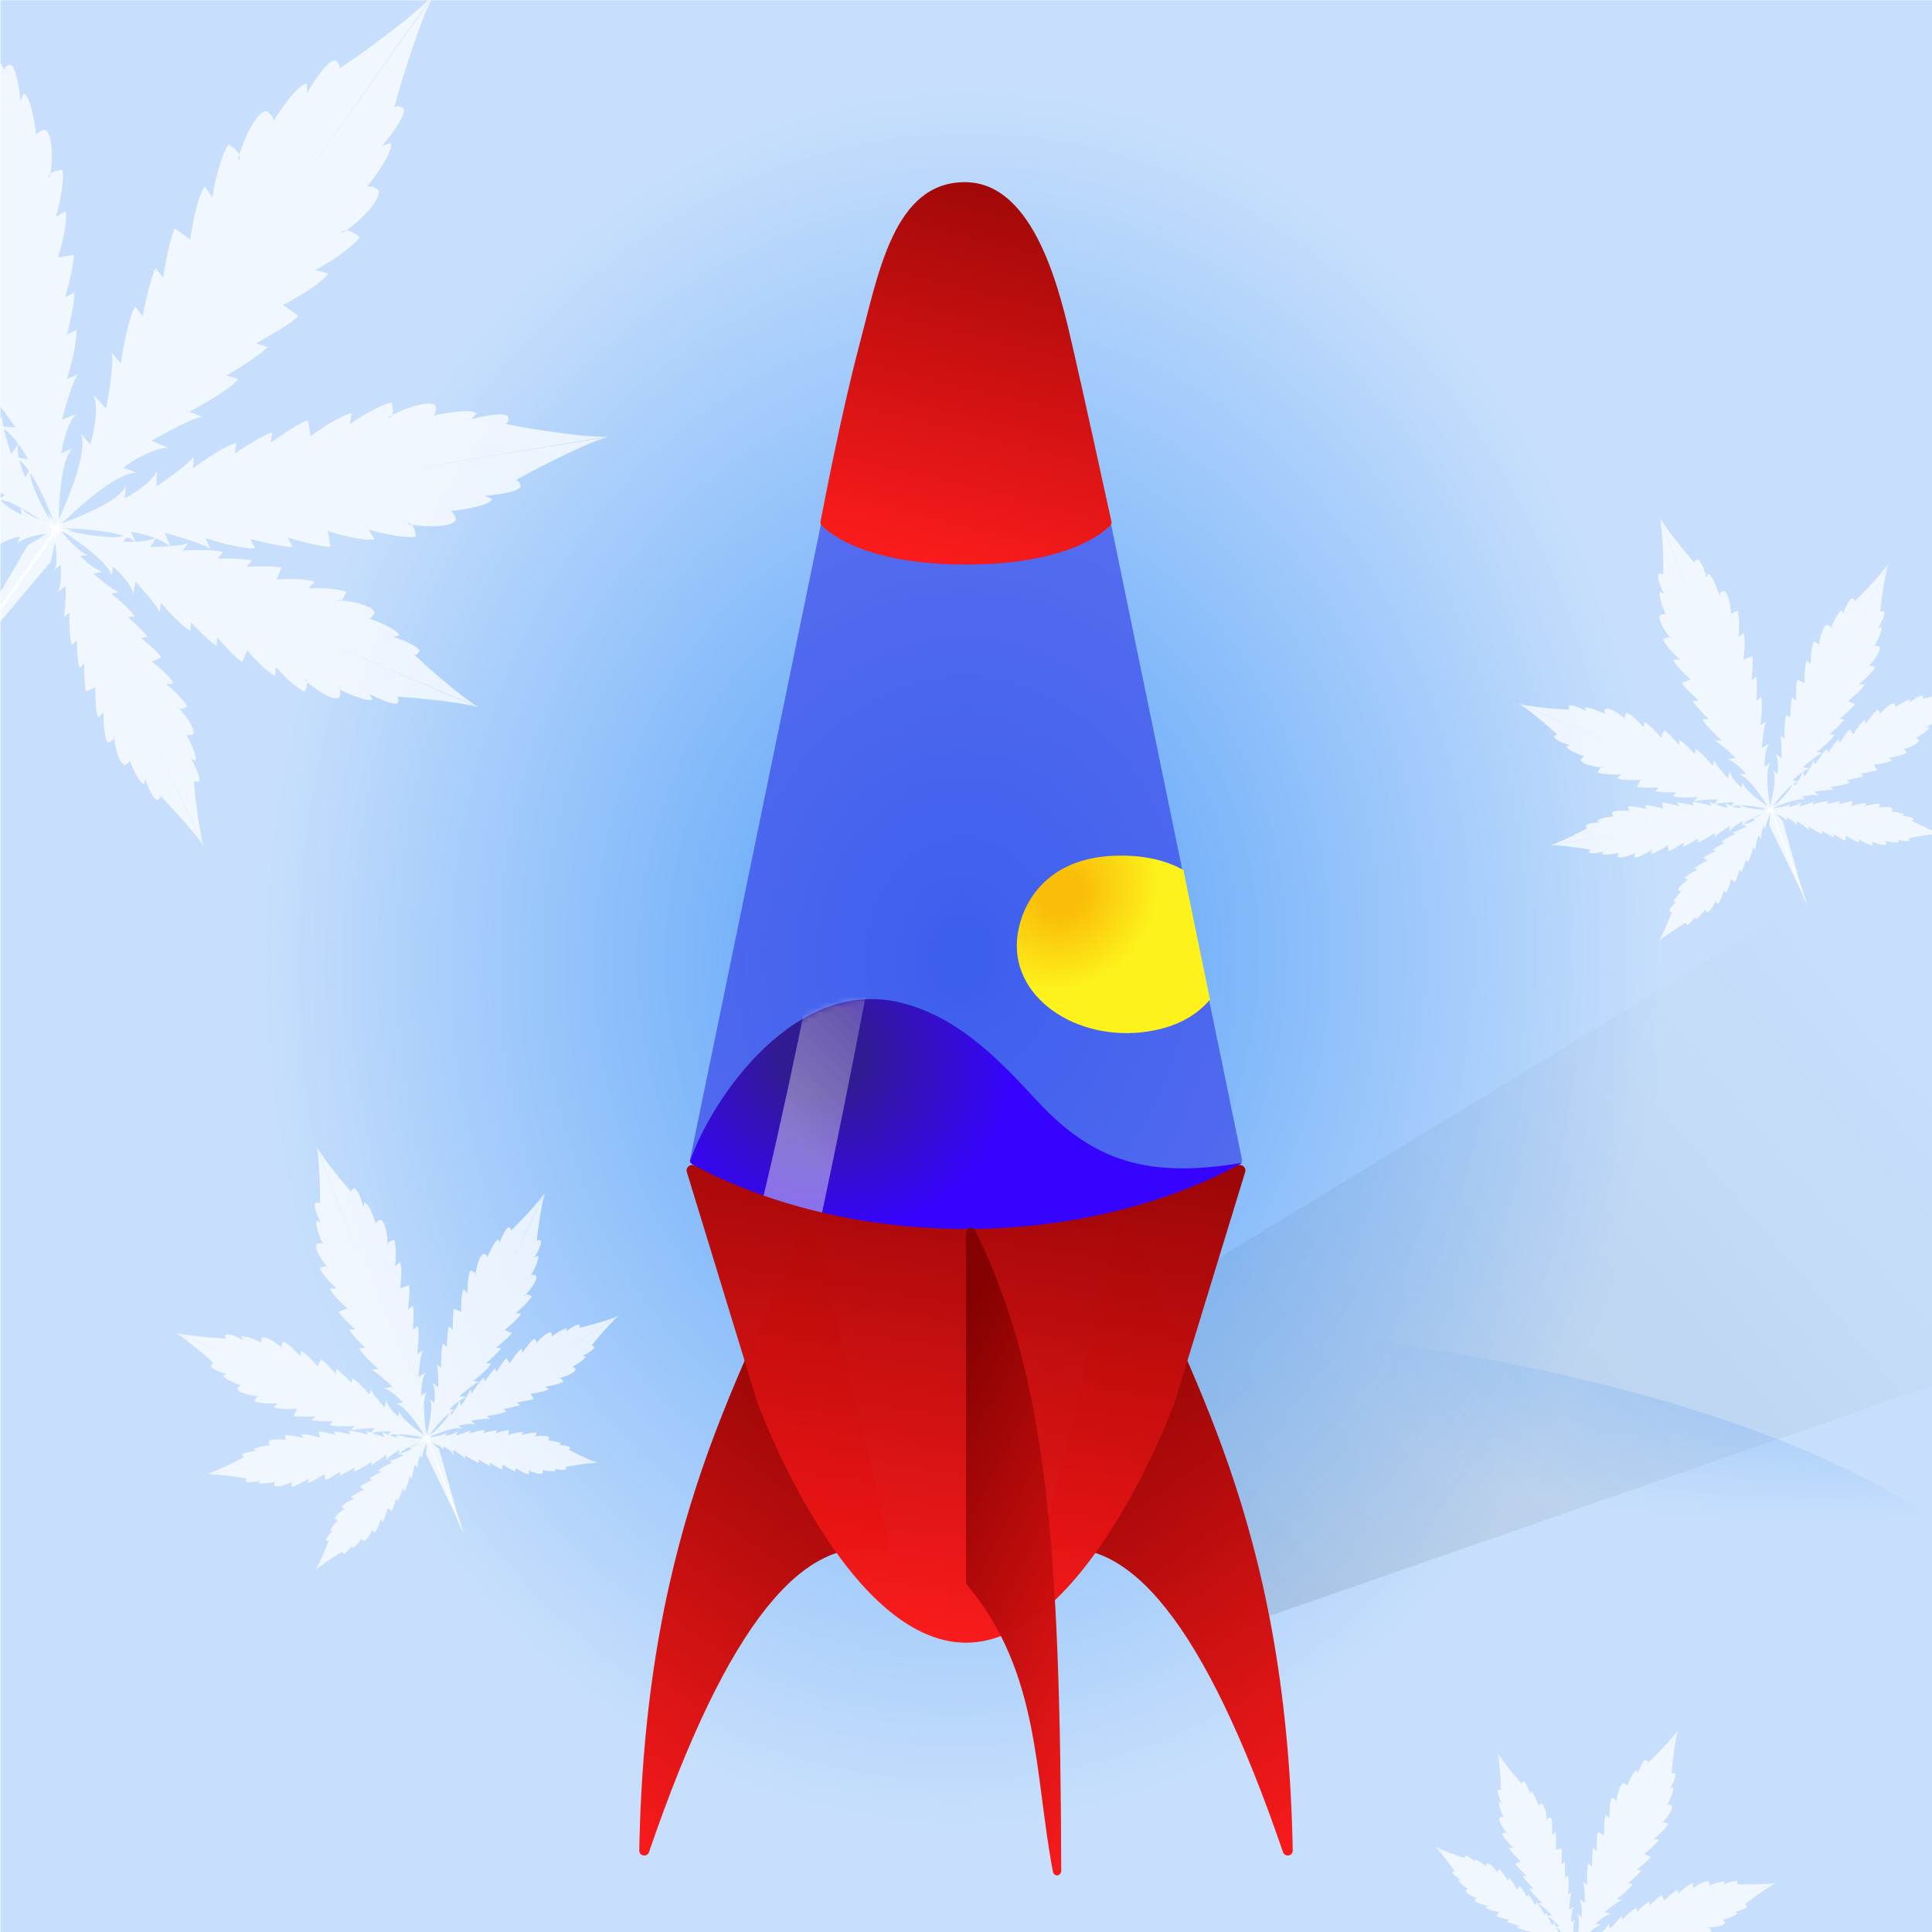
    <svg width="350" height="350" viewBox="0 0 350 350" fill="none" xmlns="http://www.w3.org/2000/svg">
    
  <!-- CottonCandy BG -->
  <g clip-path="url(#clip0_28_276)">
  <rect width="350" height="350" fill="white"/>
  <rect x="0.079" y="0.044" width="350" height="350" fill="#2183F7" fill-opacity="0.25"/>
  <path d="M135.979 279.538L354.5 146.5L430.987 222.879L217.56 297.049C217.56 297.049 203 274 182 273C161 272 135.979 279.538 135.979 279.538Z" fill="url(#paint0_linear_28_276)" fill-opacity="0.1"/>
  <g opacity="0.45" filter="url(#filter0_f_28_276)">
  <ellipse rx="194.596" ry="66.764" transform="matrix(1 0.002 0.002 -1 176.078 304.638)" fill="url(#paint1_radial_28_276)"/>
  </g>
  <g opacity="0.7" filter="url(#filter1_f_28_276)">
  <ellipse cx="174.396" cy="137.609" rx="196.647" ry="242.448" transform="rotate(0.127 174.396 137.609)" fill="url(#paint2_radial_28_276)"/>
  </g>
  </g>
  <defs>
  <filter id="filter0_f_28_276" x="-23.076" y="233.315" width="398.306" height="142.646" filterUnits="userSpaceOnUse" color-interpolation-filters="sRGB">
  <feFlood flood-opacity="0" result="BackgroundImageFix"/>
  <feBlend mode="normal" in="SourceGraphic" in2="BackgroundImageFix" result="shape"/>
  <feGaussianBlur stdDeviation="2.279" result="effect1_foregroundBlur_28_276"/>
  </filter>
  <filter id="filter1_f_28_276" x="-26.808" y="-109.396" width="402.409" height="494.01" filterUnits="userSpaceOnUse" color-interpolation-filters="sRGB">
  <feFlood flood-opacity="0" result="BackgroundImageFix"/>
  <feBlend mode="normal" in="SourceGraphic" in2="BackgroundImageFix" result="shape"/>
  <feGaussianBlur stdDeviation="2.279" result="effect1_foregroundBlur_28_276"/>
  </filter>
  <linearGradient id="paint0_linear_28_276" x1="194.835" y1="260.638" x2="316.537" y2="156.936" gradientUnits="userSpaceOnUse">
  <stop/>
  <stop offset="1" stop-color="#333333" stop-opacity="0"/>
  </linearGradient>
  <radialGradient id="paint1_radial_28_276" cx="0" cy="0" r="1" gradientUnits="userSpaceOnUse" gradientTransform="translate(194.596 76.624) rotate(99.123) scale(43.977 125.337)">
  <stop stop-color="#2183F7"/>
  <stop offset="1" stop-color="#2183F7" stop-opacity="0"/>
  </radialGradient>
  <radialGradient id="paint2_radial_28_276" cx="0" cy="0" r="1" gradientUnits="userSpaceOnUse" gradientTransform="translate(174.396 173.413) rotate(92.559) scale(157.837 128.153)">
  <stop stop-color="#2183F7"/>
  <stop offset="1" stop-color="#2183F7" stop-opacity="0"/>
  </radialGradient>
  <clipPath id="clip0_28_276">
  <rect width="350" height="350" fill="white"/>
  </clipPath>
  </defs>

    
  <!-- Weed Overlay -->
  <g clip-path="url(#clip0_559_26250)">
  <g style="mix-blend-mode:overlay">
  <path fill-rule="evenodd" clip-rule="evenodd" d="M77.521 261.075C77.561 261.143 77.599 261.21 77.635 261.275L77.477 260.859C76.953 258.25 76.314 253.453 77.384 252.075L76.317 252.837C76.284 251.824 76.412 249.554 77.186 248.574L75.79 249.462C75.909 248.003 76.242 245.083 76.652 244.588C76.4 244.764 75.908 245.099 75.576 245.324C75.743 244.045 75.997 241.231 75.67 240.211L74.8 240.899C74.89 239.744 75.016 237.256 74.803 236.536L73.933 237.223C74.073 236.002 74.295 233.41 74.067 232.81L72.486 233.41C72.65 232.252 72.876 229.673 72.478 228.622L71.566 229.397C71.694 228.276 71.839 225.747 71.403 224.597C71.05 224.697 70.473 224.93 70.231 225.235C70.216 224.105 69.867 221.299 68.897 220.971C68.603 221.083 68.079 221.373 68.075 221.717C67.858 220.97 66.858 217.999 66.048 217.833L65.824 218.633C65.546 217.571 64.826 215.408 64.166 215.258C63.947 215.341 63.536 215.583 63.65 215.883C63.778 216.219 58.34 209.77 57.35 207.65L65.589 229.513L57.304 207.667C57.969 209.911 58.047 218.393 57.92 218.057C57.806 217.757 57.339 217.849 57.119 217.932C56.725 218.482 57.621 220.578 58.118 221.558L57.42 221.107C56.923 221.768 58.146 224.655 58.48 225.358C58.248 225.103 57.663 225.234 57.37 225.345C56.861 226.234 58.462 228.565 59.2 229.42C58.817 229.353 58.23 229.562 57.9 229.721C58.337 230.871 60.123 232.667 60.962 233.421L59.766 233.446C60.164 234.496 62.045 236.276 62.936 237.034L61.355 237.634C61.583 238.234 63.468 240.026 64.383 240.847L63.276 240.909C63.594 241.59 65.339 243.368 66.172 244.173L65.066 244.235C65.498 245.215 67.554 247.152 68.528 247.998C68.13 248.05 67.54 248.126 67.234 248.162C67.87 248.26 70.056 250.223 71.113 251.236L69.48 251.498C70.708 251.719 72.31 253.332 72.958 254.112L71.653 254.249C73.37 254.57 76.077 258.59 77.414 260.889L77.569 261.3C77.553 261.227 77.537 261.152 77.521 261.075ZM59.539 229.671C59.483 229.524 59.359 229.448 59.2 229.42C59.448 229.708 59.599 229.828 59.539 229.671ZM58.548 225.47C58.531 225.427 58.508 225.39 58.48 225.358C58.55 225.506 58.581 225.557 58.548 225.47ZM68.098 221.846C68.082 221.803 68.074 221.76 68.075 221.717C68.12 221.875 68.131 221.933 68.098 221.846ZM70.143 225.647C70.088 225.5 70.13 225.361 70.231 225.235C70.236 225.614 70.203 225.804 70.143 225.647Z" fill="white" fill-opacity="0.75"/>
  <path fill-rule="evenodd" clip-rule="evenodd" d="M76.954 261.159C76.933 261.225 76.913 261.289 76.894 261.351L77.064 260.997C78.399 259.061 81.041 255.693 82.531 255.454L81.429 255.31C82.047 254.658 83.548 253.313 84.615 253.15L83.243 252.894C84.23 252.051 86.26 250.419 86.81 250.349C86.553 250.312 86.055 250.235 85.72 250.183C86.622 249.48 88.538 247.869 88.989 247.041L88.05 246.966C88.828 246.296 90.465 244.814 90.794 244.24L89.855 244.164C90.703 243.482 92.462 241.991 92.707 241.483L91.408 240.939C92.231 240.31 93.985 238.83 94.412 237.942L93.394 237.896C94.173 237.269 95.847 235.773 96.316 234.8C96.047 234.658 95.564 234.468 95.232 234.518C95.933 233.803 97.493 231.846 97.134 231.077C96.892 230.976 96.404 230.852 96.186 231.066C96.529 230.473 97.813 228.034 97.445 227.46L96.812 227.83C97.318 227.004 98.257 225.233 97.967 224.756C97.787 224.68 97.395 224.593 97.273 224.847C97.136 225.131 98.019 217.939 98.774 216.037L89.912 234.337L98.737 216.022C97.715 217.811 92.428 223.159 92.565 222.875C92.687 222.621 92.357 222.407 92.176 222.331C91.601 222.446 90.806 224.277 90.48 225.178L90.356 224.491C89.651 224.616 88.549 227.131 88.302 227.764C88.327 227.47 87.904 227.212 87.663 227.111C86.807 227.371 86.275 229.759 86.168 230.722C85.987 230.457 85.514 230.247 85.221 230.154C84.753 231.127 84.666 233.288 84.681 234.248L83.968 233.568C83.54 234.456 83.518 236.662 83.561 237.653L82.261 237.11C82.017 237.617 81.99 239.833 82.007 240.878L81.323 240.274C81.081 240.884 80.98 243.01 80.96 243.997L80.276 243.393C79.912 244.257 79.893 246.663 79.929 247.758C79.664 247.559 79.273 247.263 79.072 247.108C79.381 247.539 79.421 250.037 79.401 251.285L78.284 250.499C78.862 251.351 78.782 253.291 78.669 254.154L77.822 253.482C78.621 254.68 77.674 258.765 77.008 260.98L76.839 261.329C76.876 261.274 76.914 261.217 76.954 261.159ZM86.208 231.076C86.268 230.952 86.243 230.832 86.168 230.722C86.132 231.046 86.144 231.209 86.208 231.076ZM88.271 227.874C88.289 227.837 88.299 227.8 88.302 227.764C88.25 227.898 88.235 227.948 88.271 227.874ZM96.118 231.16C96.136 231.123 96.159 231.092 96.186 231.066C96.113 231.191 96.083 231.234 96.118 231.16ZM94.921 234.724C94.981 234.6 95.094 234.538 95.232 234.518C94.996 234.758 94.857 234.857 94.921 234.724Z" fill="white" fill-opacity="0.75"/>
  <path fill-rule="evenodd" clip-rule="evenodd" d="M75.841 260.438C75.798 260.426 75.756 260.414 75.716 260.402L75.963 260.437C77.498 260.419 80.294 260.216 80.956 259.509L80.643 260.145C81.22 260.05 82.492 259.731 82.961 259.223L82.614 260.043C83.427 259.819 85.044 259.323 85.279 259.056C85.207 259.205 85.072 259.497 84.982 259.693C85.688 259.465 87.254 259.021 87.868 259.077L87.575 259.602C88.219 259.428 89.615 259.086 90.046 259.116L89.753 259.642C90.43 259.434 91.873 259.031 92.239 259.082L92.074 259.965C92.712 259.752 94.148 259.348 94.788 259.438L94.45 259.994C95.071 259.804 96.488 259.448 97.188 259.546C97.17 259.739 97.102 260.063 96.957 260.222C96.741 260.261 96.637 260.299 96.733 260.313C96.822 260.325 96.896 260.288 96.957 260.222C97.598 260.104 99.227 259.973 99.52 260.437C99.49 260.601 99.384 260.904 99.189 260.945C99.095 260.938 99.06 260.939 99.113 260.947C99.14 260.95 99.165 260.949 99.189 260.945C99.636 260.973 101.431 261.16 101.614 261.56L101.186 261.764C101.819 261.79 103.124 261.921 103.282 262.245C103.26 262.368 103.168 262.607 102.986 262.581C102.781 262.553 107.025 264.718 108.336 264.994L94.88 263.115L108.332 265.02C106.987 264.926 102.186 265.754 102.391 265.783C102.573 265.808 102.573 266.06 102.55 266.183C102.283 266.447 100.996 266.217 100.386 266.069L100.718 266.38C100.399 266.71 98.627 266.399 98.192 266.305C98.171 266.294 98.148 266.286 98.121 266.282C98.068 266.275 98.1 266.285 98.192 266.305C98.362 266.396 98.353 266.713 98.323 266.876C97.876 267.238 96.377 266.67 95.811 266.384C95.777 266.305 95.721 266.249 95.631 266.237C95.535 266.224 95.621 266.288 95.811 266.384C95.891 266.574 95.838 266.901 95.785 267.089C95.085 266.991 93.869 266.268 93.348 265.919L93.467 266.539C92.828 266.45 91.611 265.676 91.082 265.301L90.918 266.184C90.553 266.133 89.328 265.358 88.761 264.977L88.849 265.555C88.428 265.466 87.227 264.763 86.678 264.422L86.766 265.001C86.163 264.886 84.837 264.04 84.249 263.631C84.264 263.842 84.287 264.155 84.3 264.317C84.174 263.999 82.819 263.089 82.128 262.655L82.161 263.528C81.9 262.918 80.807 262.27 80.294 262.022L80.361 262.711C79.988 261.86 77.412 260.909 75.961 260.474L75.709 260.439C75.752 260.439 75.796 260.439 75.841 260.438Z" fill="white" fill-opacity="0.75"/>
  <path fill-rule="evenodd" clip-rule="evenodd" d="M78.061 260.74C78.12 260.775 78.177 260.81 78.233 260.843L77.873 260.692C75.591 260.129 71.376 259.36 70.102 260.17L70.831 259.332C69.936 259.254 67.921 259.244 67.014 259.83L67.87 258.727C66.573 258.751 63.972 258.877 63.513 259.189C63.681 258.991 64.002 258.604 64.219 258.342C63.078 258.415 60.575 258.48 59.689 258.16L60.341 257.48C59.315 257.495 57.106 257.472 56.48 257.261L57.132 256.581C56.045 256.634 53.739 256.685 53.22 256.467L53.831 255.199C52.797 255.274 50.503 255.33 49.594 254.949L50.326 254.239C49.327 254.287 47.081 254.278 46.085 253.861C46.192 253.577 46.427 253.114 46.709 252.93C45.71 252.861 43.244 252.432 43.004 251.618C43.117 251.382 43.4 250.966 43.706 250.98C43.055 250.764 40.476 249.791 40.371 249.118L41.09 248.974C40.164 248.692 38.286 247.991 38.187 247.441C38.272 247.265 38.506 246.939 38.766 247.048C39.057 247.17 33.625 242.374 31.799 241.453L50.806 249.364L31.816 241.416C33.768 242.077 41.272 242.571 40.981 242.449C40.721 242.34 40.826 241.961 40.911 241.784C41.418 241.488 43.227 242.331 44.069 242.789L43.706 242.193C44.316 241.818 46.81 242.97 47.415 243.279C47.2 243.076 47.346 242.602 47.459 242.367C48.272 241.994 50.254 243.427 50.973 244.077C50.933 243.759 51.148 243.287 51.305 243.024C52.301 243.441 53.8 245.001 54.425 245.728L54.508 244.746C55.417 245.127 56.897 246.763 57.523 247.534L58.134 246.265C58.654 246.482 60.144 248.123 60.824 248.916L60.935 248.01C61.521 248.306 63.007 249.83 63.677 250.555L63.788 249.649C64.634 250.054 66.244 251.842 66.943 252.685C67.009 252.361 67.106 251.88 67.154 251.63C67.208 252.158 68.835 254.054 69.678 254.974L69.993 253.645C70.126 254.666 71.472 256.064 72.129 256.636L72.317 255.571C72.515 256.998 75.936 259.427 77.903 260.643L78.258 260.79C78.195 260.774 78.129 260.757 78.061 260.74ZM51.178 244.368C51.051 244.315 50.99 244.209 50.973 244.077C51.215 244.296 51.314 244.425 51.178 244.368ZM47.51 243.341C47.473 243.325 47.441 243.304 47.415 243.279C47.542 243.345 47.586 243.372 47.51 243.341ZM43.819 251.006C43.781 250.99 43.743 250.982 43.706 250.98C43.842 251.026 43.894 251.038 43.819 251.006ZM47.078 252.879C46.951 252.826 46.826 252.854 46.709 252.93C47.045 252.954 47.215 252.936 47.078 252.879Z" fill="white" fill-opacity="0.75"/>
  <path fill-rule="evenodd" clip-rule="evenodd" d="M77.97 260.645C78.025 260.628 78.078 260.612 78.129 260.597L77.817 260.646C75.917 260.659 72.472 260.473 71.697 259.614L72.045 260.394C71.336 260.289 69.781 259.924 69.233 259.305L69.611 260.312C68.618 260.054 66.647 259.477 66.374 259.152C66.453 259.336 66.601 259.693 66.701 259.935C65.841 259.668 63.931 259.155 63.167 259.238L63.496 259.882C62.709 259.681 61.003 259.291 60.466 259.338L60.795 259.982C59.971 259.74 58.209 259.275 57.754 259.347L57.901 260.436C57.124 260.187 55.372 259.721 54.574 259.846L54.957 260.528C54.2 260.307 52.469 259.899 51.596 260.036C51.605 260.274 51.668 260.674 51.838 260.868C52.102 260.912 52.229 260.956 52.109 260.975C51.998 260.993 51.909 260.948 51.838 260.868C51.051 260.737 49.043 260.612 48.65 261.194C48.677 261.396 48.789 261.769 49.028 261.814C49.145 261.805 49.187 261.805 49.121 261.815C49.088 261.82 49.057 261.82 49.028 261.814C48.472 261.86 46.237 262.133 45.984 262.633L46.502 262.876C45.716 262.922 44.092 263.115 43.875 263.52C43.895 263.672 43.993 263.965 44.221 263.93C44.476 263.889 39.081 266.669 37.44 267.042L53.974 264.442L37.444 267.073C39.115 266.925 45.007 267.839 44.752 267.879C44.524 267.915 44.508 268.227 44.528 268.378C44.843 268.7 46.451 268.385 47.216 268.188L46.785 268.58C47.159 268.981 49.372 268.555 49.917 268.428C49.944 268.414 49.974 268.404 50.007 268.399C50.073 268.388 50.032 268.402 49.917 268.428C49.7 268.545 49.691 268.937 49.719 269.139C50.249 269.576 52.141 268.839 52.861 268.471C52.907 268.372 52.981 268.302 53.093 268.285C53.212 268.266 53.103 268.348 52.861 268.471C52.749 268.709 52.794 269.112 52.847 269.343C53.721 269.206 55.273 268.282 55.94 267.837L55.753 268.609C56.55 268.483 58.107 267.497 58.786 267.02L58.933 268.109C59.388 268.038 60.955 267.05 61.681 266.565L61.535 267.283C62.062 267.163 63.595 266.264 64.296 265.83L64.15 266.548C64.904 266.392 66.601 265.313 67.354 264.793C67.322 265.055 67.274 265.443 67.247 265.644C67.424 265.248 69.16 264.089 70.044 263.536L69.948 264.617C70.31 263.856 71.704 263.028 72.356 262.709L72.229 263.564C72.745 262.502 75.993 261.265 77.819 260.692L78.135 260.642C78.082 260.643 78.027 260.644 77.97 260.645Z" fill="white" fill-opacity="0.75"/>
  <path fill-rule="evenodd" clip-rule="evenodd" d="M77.501 260.447C77.459 260.484 77.417 260.52 77.377 260.554L77.645 260.382C79.391 259.6 82.644 258.37 83.734 258.822L83.072 258.267C83.771 258.073 85.364 257.767 86.141 258.097L85.35 257.352C86.379 257.179 88.447 256.894 88.842 257.073C88.689 256.941 88.395 256.683 88.197 256.508C89.106 256.397 91.092 256.079 91.759 255.695L91.174 255.254C91.986 255.115 93.73 254.77 94.204 254.511L93.618 254.07C94.483 253.951 96.311 253.651 96.699 253.402L96.086 252.49C96.91 252.397 98.73 252.102 99.409 251.667L98.758 251.214C99.552 251.104 101.327 250.765 102.071 250.289C101.958 250.079 101.724 249.748 101.482 249.645C102.265 249.443 104.17 248.739 104.277 248.06C104.163 247.891 103.896 247.604 103.657 247.66C104.148 247.393 106.087 246.243 106.101 245.695L105.518 245.688C106.221 245.329 107.634 244.497 107.656 244.047C107.571 243.921 107.352 243.698 107.157 243.823C106.94 243.962 110.742 239.369 112.091 238.371L97.861 247.442L112.073 238.345C110.598 239.155 104.717 240.653 104.935 240.514C105.129 240.39 105.007 240.105 104.922 239.979C104.491 239.819 103.147 240.753 102.529 241.239L102.754 240.714C102.234 240.508 100.381 241.786 99.935 242.121C100.083 241.928 99.919 241.575 99.806 241.406C99.125 241.231 97.705 242.657 97.204 243.277C97.203 243.019 96.985 242.678 96.833 242.493C96.089 242.97 95.064 244.424 94.644 245.091L94.478 244.328C93.799 244.763 92.797 246.274 92.381 246.976L91.768 246.063C91.38 246.312 90.37 247.829 89.913 248.556L89.733 247.856C89.3 248.177 88.282 249.601 87.827 250.273L87.646 249.573C87.019 250.018 85.93 251.669 85.463 252.439C85.378 252.192 85.252 251.826 85.189 251.636C85.2 252.061 84.108 253.8 83.537 254.652L83.151 253.648C83.151 254.474 82.23 255.778 81.769 256.327L81.512 255.513C81.502 256.67 79.046 259.096 77.617 260.347L77.351 260.516C77.4 260.494 77.45 260.471 77.501 260.447ZM97.072 243.537C97.167 243.476 97.204 243.384 97.204 243.277C97.035 243.485 96.97 243.602 97.072 243.537ZM99.865 242.183C99.894 242.165 99.916 242.144 99.935 242.121C99.841 242.191 99.809 242.219 99.865 242.183ZM103.57 247.697C103.598 247.679 103.627 247.667 103.657 247.66C103.553 247.716 103.514 247.733 103.57 247.697ZM101.185 249.659C101.28 249.598 101.382 249.602 101.482 249.645C101.219 249.713 101.083 249.724 101.185 249.659Z" fill="white" fill-opacity="0.75"/>
  <path fill-rule="evenodd" clip-rule="evenodd" d="M78.415 259.462C78.438 259.424 78.462 259.387 78.484 259.351L78.322 259.542C77.161 260.547 74.936 262.249 73.972 262.159L74.628 262.427C74.132 262.739 72.969 263.344 72.281 263.275L73.085 263.658C72.328 264.03 70.789 264.731 70.436 264.687C70.589 264.752 70.883 264.88 71.081 264.968C70.401 265.265 68.936 265.972 68.513 266.421L69.08 266.62C68.483 266.916 67.212 267.587 66.909 267.896L67.477 268.094C66.833 268.388 65.486 269.044 65.246 269.325L65.955 269.876C65.336 270.14 63.993 270.791 63.574 271.282L64.197 271.474C63.606 271.744 62.309 272.417 61.85 272.955C61.992 273.088 62.257 273.285 62.472 273.307C62.659 273.194 62.762 273.153 62.7 273.227C62.641 273.296 62.561 273.317 62.472 273.307C61.914 273.645 60.608 274.627 60.697 275.169C60.828 275.272 61.108 275.428 61.281 275.329C61.347 275.262 61.374 275.24 61.339 275.28C61.322 275.301 61.302 275.317 61.281 275.329C60.965 275.647 59.746 276.978 59.874 277.398L60.33 277.267C59.873 277.706 58.984 278.671 59.081 279.018C59.179 279.095 59.406 279.213 59.526 279.073C59.66 278.916 57.921 283.351 57.123 284.428L65.878 274.173L57.143 284.444C58.087 283.481 62.229 280.916 62.095 281.073C61.975 281.214 62.142 281.402 62.24 281.478C62.616 281.499 63.427 280.473 63.785 279.958L63.742 280.411C64.2 280.446 65.319 279.038 65.582 278.679C65.591 278.656 65.603 278.635 65.621 278.614C65.655 278.574 65.638 278.603 65.582 278.679C65.515 278.86 65.732 279.091 65.864 279.193C66.438 279.167 67.183 277.748 67.417 277.158C67.389 277.077 67.395 276.998 67.454 276.929C67.516 276.855 67.495 276.96 67.417 277.158C67.483 277.354 67.739 277.563 67.904 277.668C68.363 277.131 68.793 275.783 68.951 275.176L69.273 275.719C69.692 275.229 70.09 273.842 70.236 273.21L70.945 273.762C71.184 273.482 71.587 272.09 71.758 271.429L72.076 271.919C72.332 271.574 72.764 270.25 72.949 269.632L73.267 270.123C73.642 269.637 74.073 268.124 74.241 267.428C74.37 267.596 74.561 267.845 74.658 267.975C74.542 267.654 74.952 266.074 75.181 265.291L75.736 265.966C75.526 265.336 75.914 264.126 76.134 263.6L76.54 264.16C76.255 263.277 77.551 260.857 78.348 259.568L78.514 259.374C78.482 259.402 78.449 259.431 78.415 259.462Z" fill="white" fill-opacity="0.75"/>
  <path d="M77.095 260.05L83.879 277.927L79.56 262.575L77.095 260.05Z" fill="white" fill-opacity="0.75"/>
  <path d="M77.358 259.95L84.142 277.827L77.189 263.475L77.358 259.95Z" fill="white" fill-opacity="0.75"/>
  </g>
  <g style="mix-blend-mode:overlay">
  <path fill-rule="evenodd" clip-rule="evenodd" d="M320.88 147.142C320.897 147.219 320.913 147.295 320.928 147.367L320.773 146.956C319.436 144.657 316.729 140.638 315.013 140.316L316.317 140.179C315.67 139.4 314.068 137.786 312.839 137.566L314.472 137.303C313.415 136.291 311.229 134.327 310.594 134.229C310.899 134.193 311.489 134.117 311.887 134.065C310.913 133.219 308.857 131.282 308.425 130.302L309.531 130.24C308.699 129.436 306.954 127.657 306.636 126.977L307.742 126.914C306.828 126.093 304.942 124.301 304.714 123.701L306.295 123.102C305.405 122.343 303.524 120.564 303.125 119.513L304.321 119.489C303.483 118.734 301.696 116.938 301.259 115.788C301.589 115.629 302.176 115.42 302.559 115.488C302.807 115.775 302.958 115.895 302.898 115.738C302.843 115.591 302.718 115.516 302.559 115.488C301.821 114.633 300.221 112.301 300.729 111.413C301.023 111.301 301.608 111.17 301.839 111.426C301.909 111.574 301.94 111.625 301.907 111.538C301.891 111.494 301.867 111.457 301.839 111.426C301.506 110.723 300.283 107.836 300.779 107.175L301.477 107.625C300.98 106.646 300.084 104.55 300.478 104C300.698 103.916 301.165 103.825 301.279 104.125C301.407 104.461 301.329 95.978 300.664 93.734L308.924 115.516L300.709 93.717C301.699 95.837 307.137 102.286 307.009 101.95C306.895 101.65 307.306 101.408 307.526 101.325C308.185 101.475 308.906 103.638 309.183 104.701L309.407 103.901C310.217 104.066 311.217 107.037 311.434 107.785C311.433 107.827 311.441 107.87 311.457 107.914C311.49 108.001 311.48 107.942 311.434 107.785C311.438 107.44 311.962 107.15 312.256 107.039C313.226 107.366 313.575 110.172 313.59 111.302C313.489 111.428 313.447 111.567 313.502 111.714C313.562 111.871 313.595 111.681 313.59 111.302C313.832 110.997 314.409 110.764 314.762 110.664C315.198 111.814 315.053 114.344 314.926 115.464L315.837 114.69C316.236 115.74 316.009 118.319 315.846 119.477L317.426 118.878C317.654 119.478 317.432 122.069 317.292 123.29L318.162 122.603C318.375 123.323 318.249 125.811 318.16 126.966L319.029 126.278C319.356 127.298 319.102 130.112 318.935 131.391C319.267 131.166 319.759 130.831 320.011 130.655C319.601 131.15 319.268 134.07 319.149 135.529L320.545 134.641C319.771 135.621 319.643 137.892 319.676 138.904L320.743 138.142C319.673 139.519 320.312 144.316 320.836 146.925L320.994 147.342C320.958 147.277 320.92 147.21 320.88 147.142Z" fill="white" fill-opacity="0.75"/>
  <path fill-rule="evenodd" clip-rule="evenodd" d="M320.313 147.227C320.273 147.285 320.235 147.341 320.199 147.396L320.367 147.049C321.032 144.834 321.98 140.748 321.181 139.55L322.028 140.222C322.141 139.358 322.221 137.419 321.643 136.567L322.76 137.352C322.78 136.105 322.74 133.607 322.431 133.176C322.632 133.331 323.023 133.626 323.288 133.825C323.252 132.73 323.271 130.324 323.635 129.46L324.319 130.065C324.339 129.078 324.44 126.952 324.682 126.341L325.366 126.946C325.349 125.901 325.376 123.685 325.621 123.177L326.919 123.721C326.877 122.729 326.899 120.523 327.326 119.635L328.04 120.315C328.025 119.356 328.112 117.195 328.58 116.222C328.873 116.314 329.346 116.525 329.527 116.79C329.491 117.114 329.503 117.276 329.567 117.143C329.627 117.019 329.602 116.9 329.527 116.79C329.634 115.826 330.166 113.439 331.022 113.179C331.263 113.28 331.686 113.538 331.661 113.832C331.609 113.965 331.594 114.015 331.63 113.942C331.648 113.905 331.658 113.868 331.661 113.832C331.908 113.199 333.01 110.683 333.715 110.558L333.839 111.246C334.165 110.345 334.96 108.514 335.535 108.399C335.716 108.474 336.046 108.689 335.924 108.943C335.787 109.227 341.074 103.879 342.096 102.09L333.222 120.505L342.134 102.105C341.378 104.006 340.495 111.198 340.632 110.914C340.754 110.66 341.146 110.748 341.326 110.824C341.617 111.301 340.677 113.072 340.171 113.897L340.804 113.527C341.173 114.101 339.888 116.54 339.545 117.133C339.518 117.159 339.495 117.191 339.477 117.228C339.442 117.301 339.472 117.258 339.545 117.133C339.764 116.92 340.252 117.044 340.493 117.145C340.853 117.913 339.292 119.871 338.591 120.585C338.453 120.606 338.341 120.668 338.281 120.792C338.217 120.925 338.355 120.825 338.591 120.585C338.923 120.535 339.407 120.726 339.675 120.868C339.207 121.84 337.532 123.337 336.753 123.964L337.772 124.009C337.344 124.897 335.59 126.378 334.767 127.007L336.066 127.551C335.821 128.058 334.063 129.55 333.214 130.232L334.153 130.307C333.824 130.881 332.187 132.364 331.409 133.033L332.348 133.109C331.897 133.937 329.981 135.548 329.079 136.25C329.415 136.303 329.912 136.379 330.169 136.416C329.619 136.487 327.589 138.118 326.603 138.961L327.975 139.218C326.908 139.381 325.406 140.726 324.788 141.378L325.89 141.521C324.4 141.761 321.757 145.13 320.423 147.066L320.253 147.419C320.272 147.357 320.292 147.293 320.313 147.227Z" fill="white" fill-opacity="0.75"/>
  <path fill-rule="evenodd" clip-rule="evenodd" d="M319.201 146.506C319.158 146.493 319.116 146.481 319.075 146.47L319.324 146.505C320.86 146.486 323.653 146.284 324.316 145.577L324.002 146.213C324.579 146.117 325.851 145.799 326.321 145.291L325.973 146.11C326.786 145.887 328.403 145.39 328.638 145.123C328.567 145.273 328.432 145.564 328.341 145.761C329.047 145.532 330.613 145.089 331.227 145.144L330.934 145.67C331.578 145.495 332.974 145.154 333.406 145.184L333.113 145.709C333.789 145.502 335.233 145.099 335.598 145.15L335.434 146.033C336.072 145.82 337.508 145.416 338.147 145.505L337.809 146.062C338.43 145.872 339.847 145.516 340.547 145.614C340.529 145.807 340.462 146.131 340.316 146.29C340.1 146.329 339.996 146.367 340.092 146.381C340.181 146.393 340.255 146.356 340.316 146.29C340.957 146.172 342.586 146.04 342.879 146.505C342.849 146.669 342.743 146.972 342.548 147.012C342.454 147.006 342.419 147.007 342.472 147.014C342.499 147.018 342.524 147.017 342.548 147.012C342.995 147.041 344.79 147.228 344.974 147.628L344.545 147.832C345.178 147.857 346.483 147.989 346.642 148.313C346.619 148.436 346.528 148.675 346.345 148.649C346.14 148.621 350.384 150.786 351.696 151.062L338.364 149.201L351.691 151.088C350.346 150.993 345.545 151.822 345.75 151.85C345.932 151.876 345.932 152.127 345.91 152.25C345.642 152.515 344.355 152.285 343.745 152.137L344.077 152.448C343.758 152.777 341.987 152.466 341.551 152.372C341.53 152.361 341.507 152.353 341.48 152.35C341.427 152.342 341.46 152.352 341.551 152.372C341.722 152.463 341.713 152.78 341.682 152.944C341.235 153.305 339.736 152.738 339.17 152.452C339.137 152.372 339.08 152.317 338.991 152.304C338.895 152.291 338.98 152.355 339.17 152.452C339.251 152.642 339.198 152.968 339.144 153.156C338.444 153.059 337.228 152.335 336.708 151.986L336.826 152.607C336.187 152.517 334.97 151.744 334.441 151.368L334.277 152.251C333.912 152.2 332.687 151.425 332.121 151.044L332.208 151.623C331.788 151.534 330.586 150.83 330.038 150.49L330.125 151.068C329.522 150.954 328.196 150.107 327.609 149.698C327.624 149.91 327.646 150.223 327.66 150.384C327.534 150.067 326.178 149.156 325.487 148.723L325.52 149.595C325.259 148.985 324.167 148.337 323.653 148.089L323.72 148.778C323.348 147.928 320.773 146.977 319.321 146.542L319.068 146.506C319.111 146.506 319.155 146.506 319.201 146.506Z" fill="white" fill-opacity="0.75"/>
  <path fill-rule="evenodd" clip-rule="evenodd" d="M321.42 146.807C321.488 146.824 321.553 146.841 321.617 146.858L321.262 146.71C319.295 145.494 315.874 143.065 315.676 141.638L315.489 142.703C314.832 142.132 313.485 140.733 313.352 139.712L313.037 141.041C312.194 140.121 310.567 138.225 310.513 137.698C310.466 137.947 310.368 138.428 310.302 138.753C309.603 137.909 307.993 136.121 307.147 135.717L307.036 136.623C306.366 135.898 304.88 134.373 304.295 134.077L304.183 134.984C303.503 134.191 302.013 132.55 301.493 132.332L300.882 133.601C300.256 132.831 298.776 131.195 297.867 130.814L297.784 131.796C297.159 131.068 295.66 129.509 294.664 129.092C294.507 129.355 294.292 129.827 294.332 130.145C294.574 130.363 294.673 130.493 294.537 130.436C294.41 130.383 294.349 130.277 294.332 130.145C293.613 129.495 291.631 128.061 290.819 128.434C290.705 128.67 290.559 129.144 290.774 129.347C290.901 129.412 290.945 129.44 290.87 129.409C290.832 129.393 290.8 129.372 290.774 129.347C290.169 129.037 287.675 127.886 287.065 128.26L287.428 128.857C286.587 128.399 284.777 127.556 284.27 127.852C284.185 128.028 284.08 128.408 284.34 128.517C284.631 128.638 277.127 128.144 275.175 127.484L294.103 135.406L275.157 127.52C276.984 128.442 282.416 133.237 282.125 133.116C281.865 133.007 281.63 133.332 281.545 133.508C281.645 134.058 283.523 134.76 284.449 135.042L283.729 135.185C283.835 135.859 286.414 136.832 287.064 137.048C287.102 137.049 287.14 137.058 287.177 137.073C287.253 137.105 287.201 137.093 287.064 137.048C286.759 137.033 286.476 137.45 286.362 137.685C286.603 138.499 289.069 138.928 290.068 138.998C290.185 138.921 290.31 138.894 290.437 138.947C290.574 139.004 290.404 139.021 290.068 138.998C289.786 139.181 289.551 139.644 289.444 139.928C290.44 140.345 292.686 140.354 293.685 140.307L292.953 141.016C293.862 141.397 296.156 141.341 297.19 141.266L296.579 142.535C297.098 142.752 299.403 142.701 300.491 142.649L299.839 143.328C300.465 143.54 302.674 143.563 303.7 143.548L303.048 144.227C303.934 144.548 306.437 144.482 307.578 144.409C307.361 144.671 307.04 145.058 306.872 145.257C307.331 144.944 309.932 144.819 311.229 144.795L310.373 145.897C311.279 145.311 313.295 145.321 314.19 145.399L313.461 146.237C314.735 145.428 318.949 146.196 321.231 146.76L321.592 146.911C321.536 146.877 321.479 146.843 321.42 146.807Z" fill="white" fill-opacity="0.75"/>
  <path fill-rule="evenodd" clip-rule="evenodd" d="M321.331 146.712C321.387 146.712 321.442 146.711 321.495 146.71L321.18 146.759C319.355 147.332 316.104 148.57 315.588 149.631L315.716 148.777C315.064 149.095 313.67 149.923 313.307 150.685L313.404 149.603C312.52 150.156 310.783 151.316 310.607 151.711C310.634 151.511 310.682 151.123 310.714 150.86C309.96 151.381 308.264 152.46 307.51 152.616L307.655 151.897C306.955 152.332 305.421 153.231 304.895 153.351L305.04 152.632C304.314 153.117 302.748 154.105 302.292 154.177L302.146 153.087C301.467 153.565 299.91 154.551 299.113 154.676L299.3 153.905C298.633 154.35 297.08 155.274 296.207 155.411C296.153 155.179 296.108 154.776 296.221 154.539C295.501 154.906 293.609 155.644 293.078 155.207C293.051 155.005 293.06 154.613 293.277 154.496C292.732 154.623 290.518 155.049 290.144 154.648L290.576 154.255C289.811 154.453 288.202 154.767 287.888 154.446C287.867 154.294 287.884 153.983 288.111 153.947C288.367 153.907 282.475 152.993 280.804 153.141L297.481 150.486L280.799 153.109C282.441 152.737 287.835 149.957 287.58 149.997C287.352 150.033 287.254 149.739 287.234 149.588C287.451 149.183 289.076 148.989 289.861 148.943L289.344 148.7C289.597 148.201 291.831 147.928 292.387 147.882C292.148 147.836 292.037 147.463 292.009 147.261C292.402 146.679 294.411 146.804 295.197 146.935C295.027 146.742 294.964 146.342 294.955 146.103C295.828 145.966 297.56 146.374 298.316 146.595L297.934 145.913C298.731 145.788 300.483 146.255 301.26 146.504L301.113 145.414C301.569 145.342 303.331 145.807 304.155 146.049L303.826 145.405C304.362 145.358 306.069 145.748 306.855 145.949L306.526 145.306C307.29 145.223 309.201 145.735 310.06 146.002C309.961 145.761 309.812 145.403 309.733 145.219C310.007 145.545 311.977 146.122 312.97 146.38L312.592 145.373C313.141 145.991 314.695 146.356 315.404 146.461L315.057 145.681C315.832 146.54 319.279 146.726 321.178 146.714L321.489 146.664C321.438 146.68 321.385 146.696 321.331 146.712ZM295.469 147.042C295.357 147.06 295.268 147.015 295.197 146.935C295.462 146.979 295.588 147.024 295.469 147.042ZM292.481 147.883C292.447 147.888 292.416 147.887 292.387 147.882C292.504 147.872 292.547 147.872 292.481 147.883ZM293.366 154.466C293.333 154.471 293.303 154.482 293.277 154.496C293.392 154.469 293.432 154.456 293.366 154.466ZM296.452 154.352C296.341 154.37 296.267 154.44 296.221 154.539C296.462 154.415 296.572 154.334 296.452 154.352Z" fill="white" fill-opacity="0.75"/>
  <path fill-rule="evenodd" clip-rule="evenodd" d="M320.861 146.514C320.818 146.551 320.777 146.587 320.736 146.622L321.006 146.449C322.752 145.667 326.004 144.437 327.094 144.889L326.431 144.334C327.131 144.14 328.723 143.835 329.5 144.164L328.71 143.419C329.738 143.246 331.806 142.962 332.201 143.141C332.048 143.009 331.754 142.75 331.556 142.575C332.465 142.464 334.451 142.147 335.118 141.763L334.533 141.322C335.346 141.182 337.089 140.838 337.563 140.578L336.977 140.137C337.842 140.018 339.67 139.718 340.058 139.47L339.445 138.557C340.27 138.464 342.089 138.169 342.769 137.734L342.117 137.281C342.911 137.171 344.686 136.833 345.43 136.356C345.317 136.147 345.083 135.816 344.842 135.712C345.624 135.51 347.529 134.807 347.636 134.128C347.522 133.958 347.255 133.671 347.016 133.727C347.507 133.461 349.446 132.311 349.461 131.763L348.877 131.756C349.58 131.396 350.993 130.564 351.015 130.115C350.93 129.988 350.711 129.766 350.517 129.89C350.299 130.029 354.101 125.436 355.45 124.438L341.312 133.45L355.432 124.412C353.957 125.222 348.076 126.721 348.294 126.582C348.488 126.458 348.366 126.173 348.281 126.046C347.85 125.887 346.506 126.82 345.888 127.307L346.114 126.781C345.593 126.576 343.74 127.854 343.294 128.188C343.442 127.996 343.278 127.643 343.165 127.473C342.484 127.298 341.064 128.724 340.563 129.344C340.562 129.087 340.344 128.746 340.192 128.561C339.448 129.038 338.423 130.492 338.004 131.159L337.837 130.395C337.158 130.83 336.156 132.342 335.74 133.043L335.127 132.131C334.739 132.379 333.729 133.896 333.273 134.624L333.092 133.924C332.659 134.244 331.641 135.668 331.186 136.34L331.005 135.641C330.378 136.085 329.289 137.736 328.823 138.506C328.737 138.259 328.611 137.894 328.548 137.704C328.559 138.129 327.467 139.867 326.896 140.719L326.51 139.715C326.51 140.542 325.589 141.846 325.129 142.395L324.871 141.581C324.861 142.738 322.407 145.163 320.977 146.414L320.71 146.583C320.759 146.561 320.809 146.538 320.861 146.514ZM340.431 129.605C340.526 129.544 340.563 129.451 340.563 129.344C340.394 129.553 340.329 129.67 340.431 129.605ZM343.224 128.251C343.253 128.233 343.275 128.212 343.294 128.188C343.2 128.259 343.168 128.287 343.224 128.251ZM346.929 133.765C346.957 133.746 346.986 133.734 347.016 133.727C346.912 133.784 346.873 133.801 346.929 133.765ZM344.544 135.727C344.639 135.666 344.741 135.669 344.842 135.712C344.579 135.78 344.442 135.792 344.544 135.727Z" fill="white" fill-opacity="0.75"/>
  <path fill-rule="evenodd" clip-rule="evenodd" d="M321.774 145.53C321.798 145.492 321.821 145.455 321.844 145.419L321.681 145.611C320.519 146.616 318.295 148.317 317.331 148.228L317.987 148.496C317.492 148.807 316.329 149.413 315.641 149.344L316.444 149.726C315.687 150.099 314.148 150.8 313.796 150.756C313.948 150.821 314.242 150.949 314.441 151.036C313.761 151.333 312.295 152.04 311.872 152.489L312.44 152.688C311.842 152.985 310.571 153.655 310.268 153.964L310.836 154.163C310.192 154.456 308.845 155.112 308.605 155.393L309.314 155.945C308.695 156.209 307.353 156.859 306.934 157.35L307.556 157.543C306.965 157.812 305.669 158.486 305.21 159.023C305.351 159.156 305.617 159.354 305.831 159.376C306.019 159.262 306.122 159.222 306.059 159.295C306 159.364 305.92 159.385 305.831 159.376C305.273 159.713 303.967 160.695 304.056 161.238C304.187 161.34 304.468 161.497 304.64 161.397C304.707 161.33 304.733 161.308 304.698 161.349C304.681 161.369 304.662 161.385 304.64 161.397C304.325 161.716 303.106 163.046 303.234 163.467L303.69 163.336C303.233 163.774 302.344 164.739 302.44 165.086C302.539 165.163 302.765 165.281 302.885 165.141C303.019 164.984 301.28 169.42 300.482 170.496L309.184 160.305L300.503 170.512C301.446 169.549 305.588 166.984 305.454 167.141C305.334 167.282 305.501 167.47 305.6 167.547C305.976 167.567 306.786 166.541 307.144 166.026L307.102 166.479C307.559 166.514 308.679 165.106 308.942 164.747C308.95 164.725 308.963 164.703 308.98 164.683C309.015 164.642 308.997 164.671 308.942 164.747C308.875 164.928 309.092 165.159 309.223 165.261C309.798 165.235 310.542 163.816 310.776 163.226C310.749 163.145 310.754 163.066 310.813 162.997C310.876 162.924 310.855 163.028 310.776 163.226C310.842 163.422 311.098 163.631 311.263 163.737C311.722 163.199 312.152 161.851 312.31 161.244L312.633 161.788C313.052 161.297 313.449 159.91 313.596 159.279L314.304 159.83C314.544 159.55 314.946 158.158 315.118 157.497L315.436 157.988C315.692 157.642 316.124 156.319 316.308 155.7L316.626 156.191C317.002 155.705 317.432 154.192 317.6 153.496C317.73 153.664 317.92 153.913 318.018 154.043C317.901 153.722 318.311 152.142 318.541 151.359L319.095 152.034C318.886 151.404 319.273 150.194 319.493 149.668L319.9 150.228C319.615 149.345 320.91 146.926 321.707 145.637L321.874 145.442C321.842 145.471 321.808 145.5 321.774 145.53Z" fill="white" fill-opacity="0.75"/>
  <path d="M320.454 146.117L327.238 163.994L322.919 148.643L320.454 146.117Z" fill="white" fill-opacity="0.75"/>
  <path d="M320.718 146.017L327.502 163.894L320.548 149.543L320.718 146.017Z" fill="white" fill-opacity="0.75"/>
  </g>
  <g style="mix-blend-mode:overlay">
  <path fill-rule="evenodd" clip-rule="evenodd" d="M9.488 96.539C9.415 96.686 9.342 96.829 9.272 96.968L9.808 96.209C13.693 92.231 21.199 85.464 24.746 85.643L22.257 84.74C23.954 83.485 27.983 81.013 30.519 81.161L27.451 79.849C30.081 78.322 35.449 75.427 36.752 75.536C36.171 75.317 35.053 74.881 34.298 74.585C36.674 73.353 41.773 70.449 43.157 68.687L41.015 68.03C43.091 66.814 47.491 64.079 48.487 62.865L46.346 62.208C48.591 60.998 53.275 58.303 54.05 57.207L51.27 55.242C53.434 54.146 58.102 51.474 59.458 49.556L57.12 48.931C59.18 47.818 63.672 45.068 65.157 42.966C64.595 42.489 63.555 41.787 62.766 41.738C64.682 40.375 69.1 36.46 68.585 34.429C68.069 34.065 66.99 33.52 66.396 33.922C67.435 32.67 71.413 27.457 70.798 25.89L69.18 26.459C70.691 24.73 73.595 20.949 73.121 19.655C72.734 19.382 71.865 18.973 71.478 19.521C71.044 20.135 76.055 3.291 78.585 -0.897L50.197 39.085L78.506 -0.954C75.403 2.83 60.965 13.011 61.399 12.397C61.787 11.849 61.111 11.166 60.725 10.893C59.346 10.878 56.751 14.878 55.626 16.879L55.622 15.164C53.941 15.107 50.353 20.597 49.52 21.994C49.701 21.3 48.828 20.465 48.312 20.101C46.226 20.293 44.009 25.764 43.364 28.026C43.055 27.297 42.046 26.552 41.408 26.181C39.923 28.283 38.83 33.435 38.468 35.748L37.099 33.753C35.743 35.672 34.783 40.963 34.472 43.369L31.692 41.404C30.917 42.501 29.94 47.815 29.549 50.336L28.214 48.536C27.403 49.881 26.293 54.942 25.84 57.304L24.505 55.505C23.307 57.398 22.271 63.173 21.903 65.824C21.372 65.211 20.588 64.302 20.187 63.828C20.725 65.02 19.787 71.046 19.226 74.035L16.965 71.581C17.951 73.922 16.965 78.545 16.349 80.564L14.667 78.519C16.021 81.805 12.139 91.153 9.687 96.139L9.156 96.886C9.263 96.774 9.374 96.658 9.488 96.539ZM43.311 28.896C43.501 28.628 43.493 28.328 43.364 28.026C43.147 28.786 43.108 29.183 43.311 28.896ZM49.404 22.242C49.46 22.163 49.498 22.08 49.52 21.994C49.345 22.289 49.291 22.401 49.404 22.242ZM66.201 34.115C66.258 34.035 66.323 33.972 66.396 33.922C66.177 34.186 66.089 34.274 66.201 34.115ZM61.962 42.079C62.152 41.81 62.437 41.718 62.766 41.738C62.121 42.196 61.759 42.366 61.962 42.079Z" fill="white" fill-opacity="0.75"/>
  <path fill-rule="evenodd" clip-rule="evenodd" d="M8.713 95.678C8.578 95.722 8.446 95.764 8.319 95.804L9.109 95.674C13.903 95.639 22.606 96.12 24.669 98.359L23.693 96.325C25.494 96.597 29.462 97.546 30.924 99.159L29.842 96.533C32.38 97.204 37.424 98.707 38.156 99.555C37.933 99.075 37.513 98.143 37.23 97.513C39.433 98.207 44.318 99.542 46.235 99.324L45.322 97.645C47.331 98.168 51.686 99.184 53.033 99.06L52.121 97.381C54.23 98.01 58.734 99.22 59.874 99.032L59.364 96.19C61.355 96.838 65.835 98.052 67.83 97.724L66.778 95.946C68.715 96.522 73.135 97.583 75.32 97.224C75.266 96.601 75.055 95.558 74.601 95.054C76.602 95.395 81.684 95.717 82.601 94.198C82.506 93.67 82.177 92.697 81.569 92.579C82.965 92.458 88.566 91.743 89.14 90.439L87.804 89.805C89.779 89.684 93.853 89.177 94.348 88.12C94.277 87.725 93.993 86.958 93.423 87.052C92.785 87.157 106.078 80.132 110.17 79.157L68.612 85.9L110.156 79.076C105.959 79.465 90.938 76.852 91.576 76.746C92.146 76.653 92.147 75.84 92.077 75.445C91.242 74.606 87.225 75.43 85.321 75.946L86.359 74.922C85.364 73.876 79.835 74.992 78.477 75.323C79.009 75.018 78.981 73.995 78.886 73.468C77.493 72.328 72.814 74.256 71.046 75.216C71.299 74.596 71.134 73.545 70.968 72.941C68.783 73.3 64.986 75.713 63.361 76.875L63.733 74.862C61.739 75.19 57.938 77.766 56.287 79.014L55.777 76.171C54.637 76.358 50.813 78.938 49.043 80.205L49.319 78.33C48.006 78.644 44.254 80.993 42.542 82.128L42.817 80.253C40.934 80.66 36.794 83.479 34.959 84.838C35.006 84.153 35.078 83.141 35.12 82.617C34.726 83.651 30.494 86.678 28.335 88.122L28.441 85.3C27.624 87.288 24.213 89.451 22.61 90.283L22.822 88.053C21.656 90.826 13.606 94.062 9.077 95.559L8.298 95.686C8.432 95.683 8.57 95.68 8.713 95.678ZM70.485 75.703C70.764 75.657 70.941 75.474 71.046 75.216C70.452 75.539 70.187 75.752 70.485 75.703ZM78.255 75.401C78.338 75.387 78.412 75.361 78.477 75.323C78.191 75.393 78.09 75.428 78.255 75.401ZM81.333 92.577C81.416 92.563 81.494 92.565 81.569 92.579C81.275 92.605 81.167 92.604 81.333 92.577ZM73.903 94.774C74.182 94.728 74.412 94.845 74.601 95.054C73.928 94.94 73.604 94.823 73.903 94.774Z" fill="white" fill-opacity="0.75"/>
  <path fill-rule="evenodd" clip-rule="evenodd" d="M8.715 92.94C8.689 92.853 8.663 92.767 8.638 92.685L8.853 93.147C10.588 95.723 14.034 100.213 15.979 100.497L14.542 100.72C15.346 101.584 17.302 103.359 18.693 103.552L16.904 103.934C18.189 105.046 20.832 107.195 21.55 107.276C21.214 107.333 20.566 107.449 20.128 107.529C21.303 108.453 23.799 110.578 24.385 111.683L23.161 111.81C24.174 112.693 26.306 114.651 26.734 115.417L25.509 115.544C26.615 116.443 28.906 118.409 29.224 119.088L27.53 119.856C28.602 120.684 30.886 122.636 31.442 123.824L30.114 123.912C31.129 124.737 33.31 126.714 33.919 128.014C33.569 128.213 32.939 128.482 32.505 128.424C32.199 128.106 32.018 127.975 32.101 128.153C32.179 128.319 32.325 128.4 32.505 128.424C33.418 129.37 35.45 131.971 34.98 133.018C34.665 133.161 34.029 133.341 33.744 133.058C33.65 132.892 33.61 132.834 33.656 132.933C33.679 132.982 33.709 133.024 33.744 133.058C34.19 133.85 35.861 137.108 35.381 137.893L34.555 137.41C35.214 138.511 36.436 140.877 36.057 141.528C35.822 141.635 35.311 141.764 35.153 141.424C34.974 141.044 35.974 150.793 36.956 153.339L25.309 128.467L36.907 153.362C35.577 150.974 28.833 143.829 29.011 144.209C29.17 144.549 28.739 144.847 28.504 144.953C27.754 144.814 26.72 142.363 26.297 141.155L26.134 142.086C25.215 141.936 23.783 138.569 23.461 137.721C23.457 137.673 23.444 137.623 23.421 137.574C23.375 137.476 23.393 137.543 23.461 137.721C23.494 138.118 22.942 138.477 22.627 138.62C21.513 138.291 20.822 135.082 20.684 133.785C20.782 133.634 20.815 133.472 20.737 133.306C20.654 133.128 20.638 133.349 20.684 133.785C20.448 134.147 19.83 134.443 19.449 134.576C18.84 133.275 18.729 130.36 18.75 129.065L17.819 130.001C17.263 128.814 17.238 125.837 17.295 124.497L15.601 125.265C15.283 124.587 15.251 121.596 15.275 120.185L14.382 121.019C14.067 120.202 13.939 117.334 13.914 116.003L13.021 116.836C12.548 115.68 12.527 112.433 12.576 110.954C12.23 111.229 11.719 111.638 11.457 111.853C11.861 111.263 11.917 107.891 11.892 106.207L10.434 107.297C11.189 106.132 11.088 103.515 10.942 102.353L9.837 103.282C10.88 101.644 9.652 96.158 8.787 93.186L8.568 92.716C8.615 92.789 8.664 92.864 8.715 92.94Z" fill="white" fill-opacity="0.75"/>
  <path fill-rule="evenodd" clip-rule="evenodd" d="M10.661 97.054C10.707 97.189 10.751 97.321 10.793 97.448L10.651 96.669C10.551 91.9 10.915 83.234 13.139 81.21L11.108 82.153C11.358 80.364 12.258 76.428 13.859 74.994L11.234 76.035C11.875 73.519 13.316 68.519 14.159 67.802C13.68 68.017 12.748 68.422 12.119 68.695C12.787 66.512 14.063 61.668 13.818 59.757L12.143 60.643C12.642 58.65 13.604 54.33 13.461 52.987L11.786 53.872C12.389 51.782 13.545 47.315 13.341 46.178L10.491 46.647C11.115 44.674 12.275 40.232 11.919 38.242L10.146 39.265C10.699 37.345 11.706 32.96 11.315 30.78C10.69 30.826 9.645 31.021 9.145 31.466C9.039 32.134 8.926 32.455 8.873 32.157C8.823 31.879 8.936 31.651 9.145 31.466C9.46 29.479 9.715 24.425 8.176 23.492C7.647 23.579 6.674 23.894 6.563 24.497C6.593 24.79 6.594 24.897 6.564 24.733C6.549 24.65 6.55 24.571 6.563 24.497C6.423 23.106 5.628 17.522 4.311 16.933L3.692 18.254C3.543 16.287 2.978 12.225 1.909 11.718C1.514 11.783 0.747 12.056 0.849 12.624C0.963 13.261 -6.513 -0.026 -7.547 -4.112L-0.146 37.15L-7.629 -4.099C-7.181 0.084 -9.367 14.96 -9.481 14.323C-9.583 13.754 -10.4 13.742 -10.796 13.807C-11.627 14.627 -10.746 18.636 -10.201 20.539L-11.245 19.491C-12.281 20.467 -11.086 25.986 -10.735 27.342C-10.696 27.407 -10.669 27.481 -10.654 27.564C-10.624 27.729 -10.661 27.628 -10.735 27.342C-11.049 26.808 -12.076 26.822 -12.605 26.909C-13.731 28.281 -11.731 32.964 -10.742 34.736C-10.482 34.844 -10.295 35.023 -10.245 35.301C-10.192 35.599 -10.41 35.332 -10.742 34.736C-11.369 34.477 -12.422 34.626 -13.028 34.783C-12.637 36.963 -10.161 40.775 -8.972 42.409L-10.999 42.01C-10.643 44 -8.002 47.818 -6.727 49.478L-9.577 49.947C-9.373 51.084 -6.729 54.925 -5.432 56.704L-7.32 56.404C-6.987 57.716 -4.576 61.482 -3.412 63.201L-5.3 62.901C-4.865 64.781 -1.977 68.94 -0.587 70.784C-1.275 70.728 -2.294 70.644 -2.82 70.594C-1.777 71.001 1.323 75.254 2.803 77.422L-0.034 77.278C1.975 78.119 4.194 81.542 5.052 83.149L2.808 82.908C5.607 84.105 8.964 92.146 10.532 96.677L10.674 97.468C10.669 97.334 10.665 97.196 10.661 97.054Z" fill="white" fill-opacity="0.75"/>
  <path fill-rule="evenodd" clip-rule="evenodd" d="M10.724 96.791C10.812 96.863 10.898 96.933 10.981 97.002L10.552 96.535C8.424 93.334 4.919 87.28 5.531 84.95L4.581 86.462C3.974 85.138 2.875 82.074 3.326 80.413L2.02 82.246C1.361 80.259 0.164 76.241 0.417 75.393C0.19 75.744 -0.258 76.418 -0.561 76.873C-1.057 75.102 -2.298 71.261 -3.288 70.066L-4.025 71.385C-4.553 69.816 -5.778 66.465 -6.453 65.613L-7.191 66.933C-7.691 65.252 -8.849 61.719 -9.477 61.033L-11.18 62.572C-11.615 60.962 -12.76 57.444 -13.859 56.242L-14.602 57.697C-15.062 56.155 -16.284 52.741 -17.488 51.425C-17.886 51.724 -18.5 52.304 -18.642 52.821C-18.424 53.321 -18.361 53.588 -18.525 53.408C-18.679 53.24 -18.702 53.036 -18.642 52.821C-19.291 51.334 -21.304 47.787 -22.737 47.812C-23.053 48.097 -23.568 48.728 -23.381 49.186C-23.234 49.372 -23.188 49.445 -23.279 49.345C-23.324 49.295 -23.358 49.242 -23.381 49.186C-24.076 48.3 -27.021 44.841 -28.157 45.004L-28 46.168C-28.95 44.893 -31.083 42.372 -32.017 42.485C-32.253 42.699 -32.648 43.212 -32.334 43.555C-31.982 43.94 -42.725 38.102 -45.183 35.765L-22.211 60.87L-45.232 35.809C-43.125 38.463 -38.156 49.519 -38.508 49.134C-38.822 48.791 -39.373 49.133 -39.61 49.347C-39.811 50.26 -37.489 52.61 -36.302 53.671L-37.453 53.405C-37.724 54.513 -34.539 57.755 -33.718 58.528C-33.664 58.556 -33.614 58.594 -33.568 58.644C-33.477 58.743 -33.545 58.69 -33.718 58.528C-34.159 58.299 -34.84 58.748 -35.156 59.034C-35.316 60.449 -31.954 62.778 -30.527 63.561C-30.306 63.523 -30.104 63.564 -29.95 63.732C-29.786 63.912 -30.047 63.824 -30.527 63.561C-31.058 63.653 -31.698 64.205 -32.035 64.571C-30.831 65.887 -27.528 67.42 -26.026 68.022L-27.554 68.619C-26.456 69.82 -23.04 71.287 -21.47 71.87L-23.173 73.409C-22.545 74.096 -19.116 75.576 -17.48 76.231L-18.872 76.836C-18.082 77.585 -14.843 79.115 -13.321 79.786L-14.713 80.39C-13.61 81.483 -9.88 83.075 -8.154 83.735C-8.638 83.992 -9.356 84.37 -9.73 84.562C-8.856 84.392 -4.945 85.958 -3.018 86.799L-4.977 87.916C-3.271 87.628 -0.307 89.007 0.961 89.732L-0.643 90.529C1.747 90.145 7.47 94.18 10.476 96.591L10.91 97.066C10.85 96.977 10.787 96.885 10.724 96.791Z" fill="white" fill-opacity="0.75"/>
  <path fill-rule="evenodd" clip-rule="evenodd" d="M10.542 95.761C10.431 95.733 10.324 95.704 10.22 95.677L10.815 95.928C14.091 97.958 19.802 102.005 20.238 104.385L20.453 102.607C21.561 103.56 23.849 105.894 24.147 107.599L24.547 105.379C25.983 106.915 28.764 110.079 28.895 110.959C28.952 110.543 29.069 109.74 29.149 109.197C30.347 110.605 33.093 113.589 34.491 114.264L34.596 112.751C35.737 113.961 38.26 116.504 39.23 116.998L39.335 115.485C40.499 116.808 43.039 119.546 43.896 119.909L44.778 117.79C45.852 119.075 48.374 121.805 49.873 122.44L49.926 120.801C50.995 122.015 53.543 124.617 55.185 125.313C55.417 124.873 55.725 124.085 55.634 123.554C56.848 124.638 60.165 127.03 61.446 126.406C61.61 126.013 61.806 125.222 61.444 124.882C62.446 125.399 66.565 127.319 67.519 126.693L66.884 125.697C68.28 126.462 71.271 127.866 72.064 127.372C72.187 127.077 72.325 126.443 71.897 126.262C71.417 126.059 83.497 127.053 86.702 128.153L55.59 114.9L86.728 128.093C83.704 126.556 74.616 118.377 75.095 118.581C75.524 118.762 75.876 118.219 75.998 117.924C75.793 117.006 72.704 115.837 71.186 115.367L72.335 115.127C72.11 114.002 67.867 112.38 66.799 112.02C67.293 112.044 67.716 111.348 67.88 110.955C67.425 109.596 63.409 108.882 61.791 108.767C62.231 108.461 62.573 107.687 62.721 107.212C61.08 106.517 57.453 106.505 55.846 106.586L56.969 105.399C55.47 104.765 51.771 104.86 50.109 104.987L50.991 102.868C50.135 102.505 46.418 102.593 44.666 102.682L45.664 101.547C44.635 101.194 41.068 101.158 39.413 101.184L40.41 100.049C38.953 99.515 34.918 99.627 33.083 99.75C33.411 99.313 33.897 98.666 34.152 98.334C33.437 98.856 29.25 99.069 27.157 99.11L28.449 97.268C27.033 98.248 23.779 98.233 22.328 98.104L23.436 96.704C21.445 98.058 14.571 96.776 10.842 95.838L10.257 95.588C10.349 95.644 10.444 95.701 10.542 95.761ZM61.199 108.853C61.408 108.941 61.608 108.895 61.791 108.767C61.247 108.728 60.974 108.758 61.199 108.853ZM66.615 111.977C66.677 112.004 66.739 112.017 66.799 112.02C66.575 111.944 66.491 111.925 66.615 111.977ZM61.284 124.78C61.346 124.806 61.399 124.841 61.444 124.882C61.233 124.774 61.16 124.727 61.284 124.78ZM55.28 123.068C55.489 123.157 55.596 123.333 55.634 123.554C55.226 123.19 55.055 122.973 55.28 123.068Z" fill="white" fill-opacity="0.75"/>
  <path fill-rule="evenodd" clip-rule="evenodd" d="M13.239 96.139C13.332 96.134 13.421 96.13 13.508 96.126L12.997 96.077C9.989 95.302 4.61 93.552 3.693 91.815L3.962 93.243C2.88 92.773 0.553 91.522 -0.092 90.275L0.144 92.09C-1.333 91.249 -4.241 89.475 -4.556 88.826C-4.498 89.161 -4.391 89.811 -4.32 90.25C-5.583 89.451 -8.42 87.807 -9.657 87.624L-9.368 88.82C-10.539 88.16 -13.097 86.803 -13.961 86.656L-13.672 87.853C-14.888 87.11 -17.506 85.608 -18.252 85.534L-18.411 87.388C-19.549 86.653 -22.152 85.152 -23.457 85.023L-23.097 86.305C-24.213 85.624 -26.805 84.228 -28.234 84.088C-28.305 84.484 -28.348 85.168 -28.148 85.557C-27.746 85.74 -27.562 85.867 -27.758 85.847C-27.94 85.829 -28.065 85.719 -28.148 85.557C-29.345 85.012 -32.475 83.965 -33.305 84.758C-33.334 85.102 -33.291 85.762 -32.93 85.936C-32.742 85.969 -32.675 85.988 -32.783 85.977C-32.837 85.972 -32.886 85.958 -32.93 85.936C-33.825 85.779 -37.455 85.292 -38.034 86.007L-37.303 86.624C-38.561 86.37 -41.199 86.008 -41.687 86.583C-41.709 86.84 -41.66 87.364 -41.287 87.401C-40.869 87.442 -50.392 89.753 -53.12 89.678L-26.011 92.333L-53.125 89.731C-50.43 90.188 -41.444 94.16 -41.862 94.119C-42.235 94.082 -42.372 94.588 -42.394 94.845C-42.012 95.506 -39.357 95.662 -38.077 95.658L-38.9 96.123C-38.452 96.938 -34.8 97.165 -33.894 97.185C-33.846 97.173 -33.796 97.168 -33.742 97.174C-33.633 97.184 -33.703 97.189 -33.894 97.185C-34.279 97.287 -34.433 97.927 -34.462 98.271C-33.781 99.212 -30.525 98.792 -29.256 98.489C-29.147 98.346 -29.005 98.262 -28.823 98.279C-28.627 98.299 -28.829 98.387 -29.256 98.489C-29.518 98.833 -29.592 99.514 -29.59 99.917C-28.16 100.058 -25.375 99.189 -24.162 98.737L-24.733 99.927C-23.428 100.055 -20.614 99.085 -19.37 98.584L-19.529 100.437C-18.783 100.511 -15.953 99.543 -14.631 99.049L-15.119 100.169C-14.243 100.193 -11.498 99.357 -10.234 98.936L-10.722 100.056C-9.474 100.116 -6.406 99.052 -5.028 98.512C-5.172 98.93 -5.387 99.548 -5.502 99.867C-5.081 99.29 -1.92 98.111 -0.325 97.572L-0.866 99.31C-0.02 98.21 2.481 97.432 3.625 97.181L3.118 98.533C4.313 97.004 9.892 96.331 12.983 96.153L13.501 96.204C13.416 96.183 13.329 96.162 13.239 96.139Z" fill="white" fill-opacity="0.75"/>
  <path d="M10.77 94.602L-12.313 127.263L9.181 101.767L10.77 94.602Z" fill="white" fill-opacity="0.75"/>
  <path d="M11.234 94.93L-11.85 127.591L5.011 98.819L11.234 94.93Z" fill="white" fill-opacity="0.75"/>
  </g>
  <g style="mix-blend-mode:overlay">
  <path fill-rule="evenodd" clip-rule="evenodd" d="M285.113 353.669C285.096 353.728 285.079 353.785 285.063 353.84L285.209 353.528C286.382 351.819 288.718 348.855 290.07 348.705L289.064 348.522C289.613 347.955 290.951 346.794 291.919 346.694L290.665 346.395C291.545 345.67 293.358 344.271 293.857 344.232C293.622 344.186 293.168 344.093 292.862 344.029C293.668 343.429 295.378 342.043 295.771 341.306L294.914 341.194C295.608 340.617 297.067 339.336 297.354 338.826L296.498 338.714C297.256 338.129 298.826 336.846 299.037 336.393L297.844 335.835C298.58 335.297 300.145 334.024 300.516 333.231L299.588 333.142C300.283 332.605 301.776 331.313 302.182 330.444C301.935 330.302 301.491 330.105 301.189 330.135C301.813 329.514 303.192 327.795 302.848 327.075C302.627 326.972 302.18 326.836 301.985 327.021C302.285 326.494 303.403 324.322 303.056 323.779L302.487 324.089C302.93 323.357 303.748 321.78 303.474 321.33C303.308 321.252 302.95 321.154 302.844 321.38C302.726 321.634 303.378 315.093 304.026 313.389L296.193 330.044L303.991 313.373C303.098 314.962 298.399 319.611 298.517 319.357C298.623 319.131 298.318 318.919 298.153 318.842C297.631 318.92 296.946 320.559 296.668 321.368L296.541 320.734C295.902 320.815 294.952 323.066 294.74 323.634C294.757 323.366 294.367 323.11 294.145 323.007C293.372 323.205 292.938 325.365 292.861 326.242C292.69 325.991 292.255 325.776 291.987 325.678C291.581 326.547 291.547 328.52 291.581 329.399L290.918 328.744C290.547 329.537 290.573 331.554 290.633 332.464L289.439 331.906C289.228 332.359 289.25 334.386 289.287 335.342L288.652 334.758C288.444 335.305 288.397 337.246 288.4 338.148L287.764 337.563C287.451 338.337 287.484 340.538 287.54 341.542C287.295 341.347 286.932 341.059 286.746 340.908C287.037 341.316 287.126 343.604 287.134 344.745L286.1 343.974C286.644 344.78 286.612 346.552 286.528 347.337L285.743 346.682C286.495 347.817 285.717 351.515 285.158 353.51L285.014 353.817C285.045 353.769 285.079 353.72 285.113 353.669ZM292.905 326.567C292.957 326.456 292.932 326.346 292.861 326.242C292.835 326.536 292.849 326.686 292.905 326.567ZM294.715 323.733C294.73 323.7 294.738 323.667 294.74 323.634C294.696 323.754 294.684 323.799 294.715 323.733ZM301.926 327.104C301.941 327.071 301.961 327.044 301.985 327.021C301.922 327.132 301.895 327.17 301.926 327.104ZM300.911 330.31C300.963 330.2 301.064 330.148 301.189 330.135C300.98 330.344 300.856 330.429 300.911 330.31Z" fill="white" fill-opacity="0.75"/>
  <path fill-rule="evenodd" clip-rule="evenodd" d="M284.758 353.397C284.71 353.421 284.663 353.445 284.618 353.467L284.907 353.371C286.714 353.066 290.032 352.714 290.975 353.417L290.458 352.723C291.157 352.714 292.724 352.824 293.395 353.332L292.793 352.425C293.8 352.519 295.814 352.768 296.152 353.037C296.033 352.873 295.806 352.554 295.653 352.338C296.535 352.461 298.476 352.657 299.184 352.46L298.716 351.894C299.513 351.965 301.23 352.076 301.73 351.948L301.262 351.382C302.104 351.486 303.892 351.659 304.309 351.521L303.908 350.499C304.706 350.618 306.486 350.794 307.215 350.551L306.687 349.957C307.46 350.052 309.206 350.176 310.004 349.91C309.938 349.683 309.782 349.309 309.573 349.15C310.353 349.154 312.295 348.964 312.529 348.346C312.455 348.156 312.259 347.816 312.021 347.81C312.538 347.68 314.599 347.073 314.72 346.556L314.17 346.403C314.906 346.237 316.406 345.801 316.515 345.38C316.459 345.238 316.296 344.972 316.087 345.041C315.854 345.119 320.354 341.708 321.826 341.098L306.658 346.121L321.815 341.069C320.26 341.468 314.4 341.416 314.633 341.339C314.842 341.269 314.782 340.968 314.726 340.826C314.35 340.567 312.895 341.116 312.214 341.424L312.531 340.981C312.078 340.655 310.074 341.405 309.586 341.61C309.764 341.465 309.679 341.088 309.604 340.898C308.995 340.561 307.371 341.56 306.774 342.023C306.824 341.778 306.685 341.399 306.578 341.186C305.78 341.452 304.524 342.577 303.996 343.106L303.989 342.338C303.26 342.581 302.015 343.766 301.484 344.329L301.083 343.307C300.667 343.446 299.413 344.634 298.838 345.211L298.805 344.5C298.332 344.696 297.089 345.794 296.527 346.319L296.493 345.608C295.812 345.874 294.457 347.17 293.865 347.784C293.832 347.528 293.785 347.149 293.762 346.953C293.689 347.359 292.315 348.738 291.607 349.404L291.439 348.353C291.277 349.138 290.149 350.147 289.605 350.553L289.521 349.714C289.285 350.812 286.486 352.5 284.887 353.33L284.602 353.425C284.652 353.416 284.704 353.406 284.758 353.397ZM306.598 342.238C306.7 342.204 306.754 342.125 306.774 342.023C306.574 342.179 306.489 342.274 306.598 342.238ZM309.508 341.652C309.538 341.642 309.564 341.628 309.586 341.61C309.483 341.653 309.448 341.673 309.508 341.652ZM311.931 347.823C311.962 347.813 311.991 347.809 312.021 347.81C311.912 347.837 311.871 347.843 311.931 347.823ZM309.289 349.089C309.391 349.055 309.487 349.084 309.573 349.15C309.311 349.149 309.18 349.126 309.289 349.089Z" fill="white" fill-opacity="0.75"/>
  <path fill-rule="evenodd" clip-rule="evenodd" d="M285.594 353.789C285.606 353.841 285.618 353.891 285.629 353.94L285.518 353.658C284.594 352.077 282.736 349.303 281.591 349.03L282.456 348.983C282.014 348.44 280.925 347.308 280.105 347.12L281.186 347C280.468 346.287 278.986 344.902 278.562 344.815C278.765 344.801 279.155 344.77 279.419 344.749C278.759 344.151 277.364 342.788 277.062 342.118L277.796 342.114C277.23 341.549 276.044 340.301 275.822 339.836L276.556 339.832C275.936 339.253 274.656 337.992 274.496 337.584L275.537 337.236C274.933 336.7 273.657 335.447 273.376 334.732L274.17 334.756C273.601 334.224 272.387 332.964 272.079 332.181C272.296 332.086 272.683 331.966 272.938 332.024C272.435 331.428 271.336 329.816 271.66 329.24C271.854 329.176 272.24 329.108 272.398 329.286C272.165 328.806 271.309 326.836 271.628 326.411L272.099 326.735C271.754 326.064 271.127 324.634 271.38 324.28C271.525 324.232 271.834 324.186 271.914 324.391C272.004 324.619 271.735 318.979 271.259 317.458L277.164 332.398L271.289 317.448C271.98 318.898 275.777 323.361 275.687 323.132C275.607 322.928 275.876 322.78 276.021 322.732C276.461 322.854 276.973 324.323 277.174 325.043L277.31 324.516C277.851 324.654 278.561 326.672 278.716 327.179C278.713 326.949 279.057 326.773 279.25 326.708C279.9 326.96 280.175 328.846 280.202 329.601C280.358 329.406 280.738 329.27 280.971 329.215C281.278 329.998 281.22 331.683 281.153 332.427L281.747 331.94C282.028 332.655 281.916 334.37 281.826 335.139L282.867 334.791C283.027 335.2 282.919 336.924 282.845 337.735L283.412 337.305C283.565 337.793 283.519 339.451 283.478 340.219L284.045 339.789C284.277 340.482 284.152 342.352 284.06 343.201C284.278 343.062 284.599 342.855 284.764 342.746C284.499 343.063 284.322 345.002 284.266 345.972L285.18 345.427C284.681 346.055 284.63 347.567 284.668 348.245L285.365 347.772C284.674 348.657 285.174 351.889 285.562 353.648L285.672 353.926C285.647 353.882 285.621 353.836 285.594 353.789ZM280.15 329.874C280.111 329.774 280.137 329.682 280.202 329.601C280.211 329.855 280.192 329.981 280.15 329.874ZM278.734 327.266C278.722 327.236 278.716 327.207 278.716 327.179C278.749 327.286 278.757 327.325 278.734 327.266ZM272.445 329.364C272.433 329.334 272.417 329.308 272.398 329.286C272.447 329.388 272.468 329.423 272.445 329.364ZM273.167 332.203C273.128 332.103 273.044 332.048 272.938 332.024C273.107 332.224 273.209 332.31 273.167 332.203Z" fill="white" fill-opacity="0.75"/>
  <path fill-rule="evenodd" clip-rule="evenodd" d="M285.598 353.686C285.637 353.708 285.674 353.728 285.71 353.749L285.514 353.602C284.476 352.547 282.709 350.519 282.768 349.62L282.521 350.237C282.195 349.784 281.555 348.717 281.603 348.075L281.245 348.832C280.85 348.137 280.103 346.723 280.136 346.393C280.076 346.537 279.957 346.814 279.876 347.001C279.559 346.376 278.808 345.029 278.347 344.647L278.166 345.181C277.851 344.632 277.143 343.466 276.825 343.192L276.644 343.725C276.332 343.134 275.635 341.896 275.348 341.681L274.818 342.354C274.536 341.785 273.845 340.552 273.343 340.174L273.169 340.758C272.882 340.215 272.17 339.026 271.619 338.612C271.491 338.747 271.302 338.999 271.286 339.199C271.405 339.371 271.449 339.466 271.373 339.409C271.303 339.357 271.28 339.283 271.286 339.199C270.932 338.689 269.912 337.498 269.373 337.594C269.275 337.719 269.127 337.984 269.231 338.142C269.3 338.203 269.323 338.227 269.281 338.195C269.26 338.18 269.244 338.162 269.231 338.142C268.904 337.857 267.538 336.756 267.122 336.886L267.266 337.307C266.814 336.893 265.824 336.09 265.48 336.188C265.407 336.282 265.295 336.496 265.439 336.604C265.6 336.725 261.117 335.218 260.018 334.503L270.526 342.393L260.003 334.522C260.993 335.376 263.68 339.166 263.519 339.045C263.376 338.937 263.193 339.097 263.119 339.191C263.11 339.541 264.159 340.27 264.685 340.59L264.231 340.562C264.21 340.989 265.65 341.995 266.017 342.231C266.039 342.238 266.061 342.249 266.082 342.264C266.124 342.296 266.094 342.28 266.017 342.231C265.834 342.173 265.61 342.381 265.512 342.506C265.555 343.039 266.995 343.697 267.591 343.899C267.672 343.872 267.751 343.875 267.821 343.928C267.896 343.984 267.791 343.967 267.591 343.899C267.397 343.966 267.197 344.209 267.096 344.365C267.647 344.779 269.006 345.145 269.617 345.276L269.084 345.591C269.587 345.968 270.984 346.303 271.619 346.423L271.09 347.097C271.377 347.312 272.78 347.652 273.445 347.794L272.964 348.103C273.317 348.332 274.652 348.701 275.275 348.857L274.795 349.165C275.291 349.503 276.815 349.865 277.516 350.004C277.352 350.128 277.108 350.312 276.982 350.406C277.299 350.29 278.89 350.631 279.678 350.825L279.021 351.358C279.644 351.147 280.864 351.477 281.396 351.668L280.849 352.061C281.722 351.773 284.178 352.918 285.49 353.627L285.688 353.777C285.659 353.748 285.629 353.717 285.598 353.686Z" fill="white" fill-opacity="0.75"/>
  <path fill-rule="evenodd" clip-rule="evenodd" d="M285.453 353.316C285.412 353.3 285.372 353.285 285.333 353.27L285.571 353.326C287.046 353.446 289.736 353.502 290.388 352.879L290.073 353.465C290.63 353.425 291.859 353.232 292.321 352.783L291.969 353.544C292.756 353.401 294.32 353.067 294.552 352.83C294.48 352.968 294.344 353.237 294.252 353.419C294.936 353.262 296.45 352.975 297.039 353.083L296.746 353.564C297.369 353.454 298.717 353.25 299.131 353.318L298.838 353.799C299.493 353.659 300.889 353.4 301.239 353.482L301.061 354.32C301.679 354.172 303.068 353.911 303.68 354.055L303.344 354.562C303.944 354.435 305.314 354.218 305.984 354.375C305.963 354.56 305.891 354.867 305.747 355.008C305.539 355.026 305.438 355.054 305.53 355.075C305.616 355.095 305.688 355.066 305.747 355.008C306.366 354.952 307.934 354.971 308.206 355.446C308.173 355.602 308.064 355.885 307.876 355.907C307.786 355.892 307.753 355.89 307.803 355.902C307.829 355.908 307.853 355.909 307.876 355.907C308.305 355.975 310.026 356.317 310.193 356.719L309.777 356.878C310.385 356.96 311.636 357.204 311.781 357.532C311.756 357.648 311.663 357.871 311.488 357.83C311.293 357.784 315.323 360.257 316.577 360.642L303.722 357.624L316.572 360.666C315.281 360.454 310.65 360.822 310.846 360.868C311.021 360.909 311.016 361.152 310.991 361.269C310.728 361.5 309.496 361.163 308.913 360.965L309.226 361.295C308.912 361.584 307.217 361.125 306.801 360.995C306.781 360.982 306.758 360.972 306.733 360.966C306.682 360.954 306.713 360.967 306.801 360.995C306.962 361.098 306.946 361.403 306.913 361.559C306.476 361.868 305.048 361.184 304.511 360.857C304.48 360.778 304.427 360.719 304.341 360.699C304.25 360.677 304.33 360.747 304.511 360.857C304.584 361.048 304.526 361.358 304.47 361.535C303.8 361.378 302.647 360.57 302.155 360.186L302.255 360.796C301.643 360.652 300.491 359.795 299.991 359.385L299.814 360.223C299.464 360.141 298.304 359.282 297.768 358.863L297.839 359.43C297.437 359.306 296.298 358.518 295.779 358.14L295.85 358.707C295.273 358.542 294.018 357.605 293.462 357.157C293.472 357.362 293.487 357.667 293.496 357.824C293.382 357.506 292.1 356.504 291.445 356.024L291.457 356.87C291.22 356.257 290.185 355.532 289.697 355.247L289.746 355.918C289.407 355.063 286.952 353.913 285.567 353.361L285.326 353.305C285.367 353.309 285.409 353.313 285.453 353.316Z" fill="white" fill-opacity="0.75"/>
  </g>
  </g>
  <defs>
  <clipPath id="clip0_559_26250">
  <rect width="350" height="350" fill="white"/>
  </clipPath>
  </defs>

    
  <!-- Glowing Glass -->
    <g filter="url(#filter0_f_953_137978)">
    <path d="M148.717 95L125.019 209.98C124.948 210.324 125.078 210.673 125.367 210.873C128.479 213.027 147.033 225 175 225C202.967 225 221.521 213.027 224.633 210.873C224.922 210.673 225.052 210.324 224.981 209.98L201.283 95C201.249 95.067 201.205 95.129 201.15 95.184C199.818 96.524 193.18 102.106 175 102.106C156.82 102.106 150.182 96.524 148.85 95.184C148.795 95.129 148.751 95.067 148.717 95Z" fill="#2D34E6" fill-opacity="0.6"/>
    </g>
    <defs>
    <filter id="filter0_f_953_137978" x="-4" y="-4" width="358" height="358" filterUnits="userSpaceOnUse" color-interpolation-filters="sRGB">
    <feFlood flood-opacity="0" result="BackgroundImageFix"/>
    <feBlend mode="normal" in="SourceGraphic" in2="BackgroundImageFix" result="shape"/>
    <feGaussianBlur stdDeviation="2" result="effect1_foregroundBlur_953_137978"/>
    </filter>
    </defs>
  
    
    
    
    
  <!-- Lava 3 -->
    <!-- Color -->
    <path d="M214.381 157.604L219.2 181.084C217.285 183.349 214.448 185.339 210.334 186.382C197.471 189.642 184.2 182.306 184.2 171.303C184.2 165.801 188.039 154.839 203.392 155.002C208.021 155.051 211.616 156.065 214.381 157.604Z" fill="url(#paint0_radial_931_113862)"/>
<defs>
<radialGradient id="paint0_radial_931_113862" cx="0" cy="0" r="1" gradientUnits="userSpaceOnUse" gradientTransform="translate(192.4 161.977) rotate(48.294) scale(18.572 20.459)">
<stop offset="0.203" style="stop-color: #FABE09;"/>
<stop offset="0.891" style="stop-color: #FDF21B;"/>
</radialGradient>
</defs>
  
    
  <!-- Lava 4 -->
    <!-- Color -->
    <path d="M225 210.659C220.5 214 200.704 225 175.402 225C147.201 225 128.492 213.024 125.354 210.869C125.163 210.738 125.042 210.543 125 210.328C128.968 198.996 144.393 175.959 164.496 181.99C174.451 184.976 181.421 192.474 187.975 199.525C198.127 210.446 208 213.5 225 210.659C224.675 211.045 225.345 210.27 225 210.659Z" fill="url(#paint0_radial_931_113863)"/>
<mask id="mask0_931_113863" style="mask-type:alpha" maskUnits="userSpaceOnUse" x="124" y="180" width="101" height="45">
<path d="M223.866 211.799C218.236 215.343 200.575 225 175.272 225C147.071 225 128.362 213.003 125.225 210.845C125.034 210.714 124.912 210.519 124.87 210.303C128.839 198.951 144.263 175.875 164.366 181.916C174.321 184.908 181.291 192.418 187.845 199.481C197.997 210.421 207.154 220.288 224.87 210.635C224.545 211.021 224.21 211.409 223.866 211.799Z" fill="url(#paint1_radial_931_113863)"/>
</mask>
<g mask="url(#mask0_931_113863)">
<g filter="url(#filter0_f_931_113863)">
<mask id="mask1_931_113863" style="mask-type:alpha" maskUnits="userSpaceOnUse" x="124" y="94" width="102" height="132">
<path d="M148.862 95.32C148.949 94.896 149.322 94.592 149.755 94.592H200.246C200.679 94.592 201.052 94.896 201.139 95.32L224.993 211.414C225.075 211.811 224.888 212.211 224.527 212.393C220.624 214.365 198.376 225.073 175 225.383C151.578 225.694 129.288 214.434 125.45 212.396C125.1 212.21 124.924 211.818 125.004 211.429L148.862 95.32Z" fill="#577096" fill-opacity="0.75"/>
</mask>
<g mask="url(#mask1_931_113863)">
<g filter="url(#filter1_f_931_113863)">
<path d="M155.407 125.557C156.47 105.273 134.471 86.439 128.929 67.254C133.388 65.453 144.05 71.046 152.675 76.381C163.456 83.049 162.879 109.38 164.625 126.04C166.022 139.368 148.453 223.657 144.015 241.737L131.716 241.093C140.242 214.936 154.587 141.211 155.407 125.557Z" fill="url(#paint2_linear_931_113863)" fill-opacity="0.6"/>
</g>
</g>
</g>
</g>
<defs>
<filter id="filter0_f_931_113863" x="122.591" y="92.313" width="105.59" height="135.355" filterUnits="userSpaceOnUse" color-interpolation-filters="sRGB">
<feFlood flood-opacity="0" result="BackgroundImageFix"/>
<feBlend mode="normal" in="SourceGraphic" in2="BackgroundImageFix" result="shape"/>
<feGaussianBlur stdDeviation="1.139" result="effect1_foregroundBlur_931_113863"/>
</filter>
<filter id="filter1_f_931_113863" x="128.017" y="65.999" width="37.598" height="176.65" filterUnits="userSpaceOnUse" color-interpolation-filters="sRGB">
<feFlood flood-opacity="0" result="BackgroundImageFix"/>
<feBlend mode="normal" in="SourceGraphic" in2="BackgroundImageFix" result="shape"/>
<feGaussianBlur stdDeviation="0.456" result="effect1_foregroundBlur_931_113863"/>
</filter>
<radialGradient id="paint0_radial_931_113863" cx="0" cy="0" r="1" gradientUnits="userSpaceOnUse" gradientTransform="translate(148.451 190.545) rotate(28.226) scale(40.108 37.068)">
<stop offset="0.203" style="stop-color: #321A93;"/>
<stop offset="0.891" style="stop-color: #3603FF;"/>
</radialGradient>
<radialGradient id="paint1_radial_931_113863" cx="0" cy="0" r="1" gradientUnits="userSpaceOnUse" gradientTransform="translate(146.382 191.229) rotate(27.085) scale(58.922 42.316)">
<stop offset="0.302" stop-color="#FFB800"/>
<stop offset="1" stop-color="#FF7800"/>
</radialGradient>
<linearGradient id="paint2_linear_931_113863" x1="160.729" y1="221.194" x2="201.954" y2="178.256" gradientUnits="userSpaceOnUse">
<stop stop-color="#F2F2F2"/>
<stop offset="0" stop-color="#F2F2F2"/>
<stop offset="0.052" stop-color="#F2F2F2" stop-opacity="0.948"/>
<stop offset="1" stop-color="#F2F2F2" stop-opacity="0"/>
</linearGradient>
</defs>
  
  
    
  <!-- Ruby Rocket -->
  <path d="M147.434 221.638C147.226 220.753 145.978 220.679 145.655 221.529C135.557 248.092 116.921 274.657 115.808 335.23C115.789 336.267 117.241 336.499 117.577 335.518C131.889 293.713 145.73 277.771 159.92 280.904C160.611 281.057 161.266 280.448 161.104 279.759L147.434 221.638Z" fill="url(#paint0_linear_737_226367)"/>
  <path d="M202.566 221.638C202.774 220.753 204.022 220.679 204.345 221.529C214.443 248.092 233.079 274.657 234.192 335.23C234.211 336.267 232.759 336.499 232.423 335.518C218.111 293.713 204.27 277.771 190.08 280.904C189.389 281.057 188.734 280.448 188.896 279.759L202.566 221.638Z" fill="url(#paint1_linear_737_226367)"/>
  <path d="M125.849 211.156C125.101 210.748 124.172 211.486 124.422 212.301L137.224 254.133C137.229 254.148 137.227 254.145 137.233 254.161C137.416 254.659 153.267 297.588 175 297.588C196.734 297.588 212.585 254.659 212.768 254.161C212.774 254.145 212.772 254.148 212.777 254.133L225.579 212.301C225.828 211.486 224.899 210.748 224.151 211.156C218.252 214.373 200.597 222.642 175 222.642C149.404 222.642 131.749 214.373 125.849 211.156Z" fill="url(#paint2_linear_737_226367)"/>
  <path d="M175 223.322C175 222.373 176.244 222.069 176.664 222.919C189.646 249.186 192.091 279.874 192.251 338.861C192.254 339.924 190.944 340.088 190.744 339.044C187.345 321.3 188.496 303.068 175.216 287.116C175.079 286.951 175 286.74 175 286.525V223.322Z" fill="url(#paint3_linear_737_226367)"/>
  <path d="M155.658 62.583C159.112 49.606 161.898 33 174.785 33C187.671 33 192.186 53.56 194.341 62.9C196.328 71.504 200.673 91.406 201.344 94.484C201.402 94.749 201.335 95.01 201.145 95.204C199.762 96.615 193.094 102.271 175 102.271C156.85 102.271 150.197 96.581 148.842 95.191C148.659 95.003 148.593 94.751 148.642 94.494C149.177 91.687 152.493 74.471 155.658 62.583Z" fill="url(#paint4_linear_737_226367)"/>
  <defs>
  <linearGradient id="paint0_linear_737_226367" x1="161.472" y1="234.537" x2="93.99" y2="329.919" gradientUnits="userSpaceOnUse">
  <stop stop-color="#830101"/>
  <stop offset="0.979" stop-color="#FF1818" stop-opacity="0.98"/>
  </linearGradient>
  <linearGradient id="paint1_linear_737_226367" x1="188.528" y1="234.537" x2="256.01" y2="329.919" gradientUnits="userSpaceOnUse">
  <stop stop-color="#830101"/>
  <stop offset="0.979" stop-color="#FF1818" stop-opacity="0.98"/>
  </linearGradient>
  <linearGradient id="paint2_linear_737_226367" x1="175" y1="180.038" x2="155.556" y2="300.885" gradientUnits="userSpaceOnUse">
  <stop stop-color="#830101"/>
  <stop offset="0.979" stop-color="#FF1818" stop-opacity="0.98"/>
  </linearGradient>
  <linearGradient id="paint3_linear_737_226367" x1="175" y1="236.068" x2="235.201" y2="267.275" gradientUnits="userSpaceOnUse">
  <stop stop-color="#830101"/>
  <stop offset="0.979" stop-color="#FF1818" stop-opacity="0.98"/>
  </linearGradient>
  <linearGradient id="paint4_linear_737_226367" x1="175" y1="9.412" x2="152.221" y2="101.726" gradientUnits="userSpaceOnUse">
  <stop stop-color="#830101"/>
  <stop offset="0.979" stop-color="#FF1818" stop-opacity="0.98"/>
  </linearGradient>
  </defs>
  
    
    
    </svg>
  